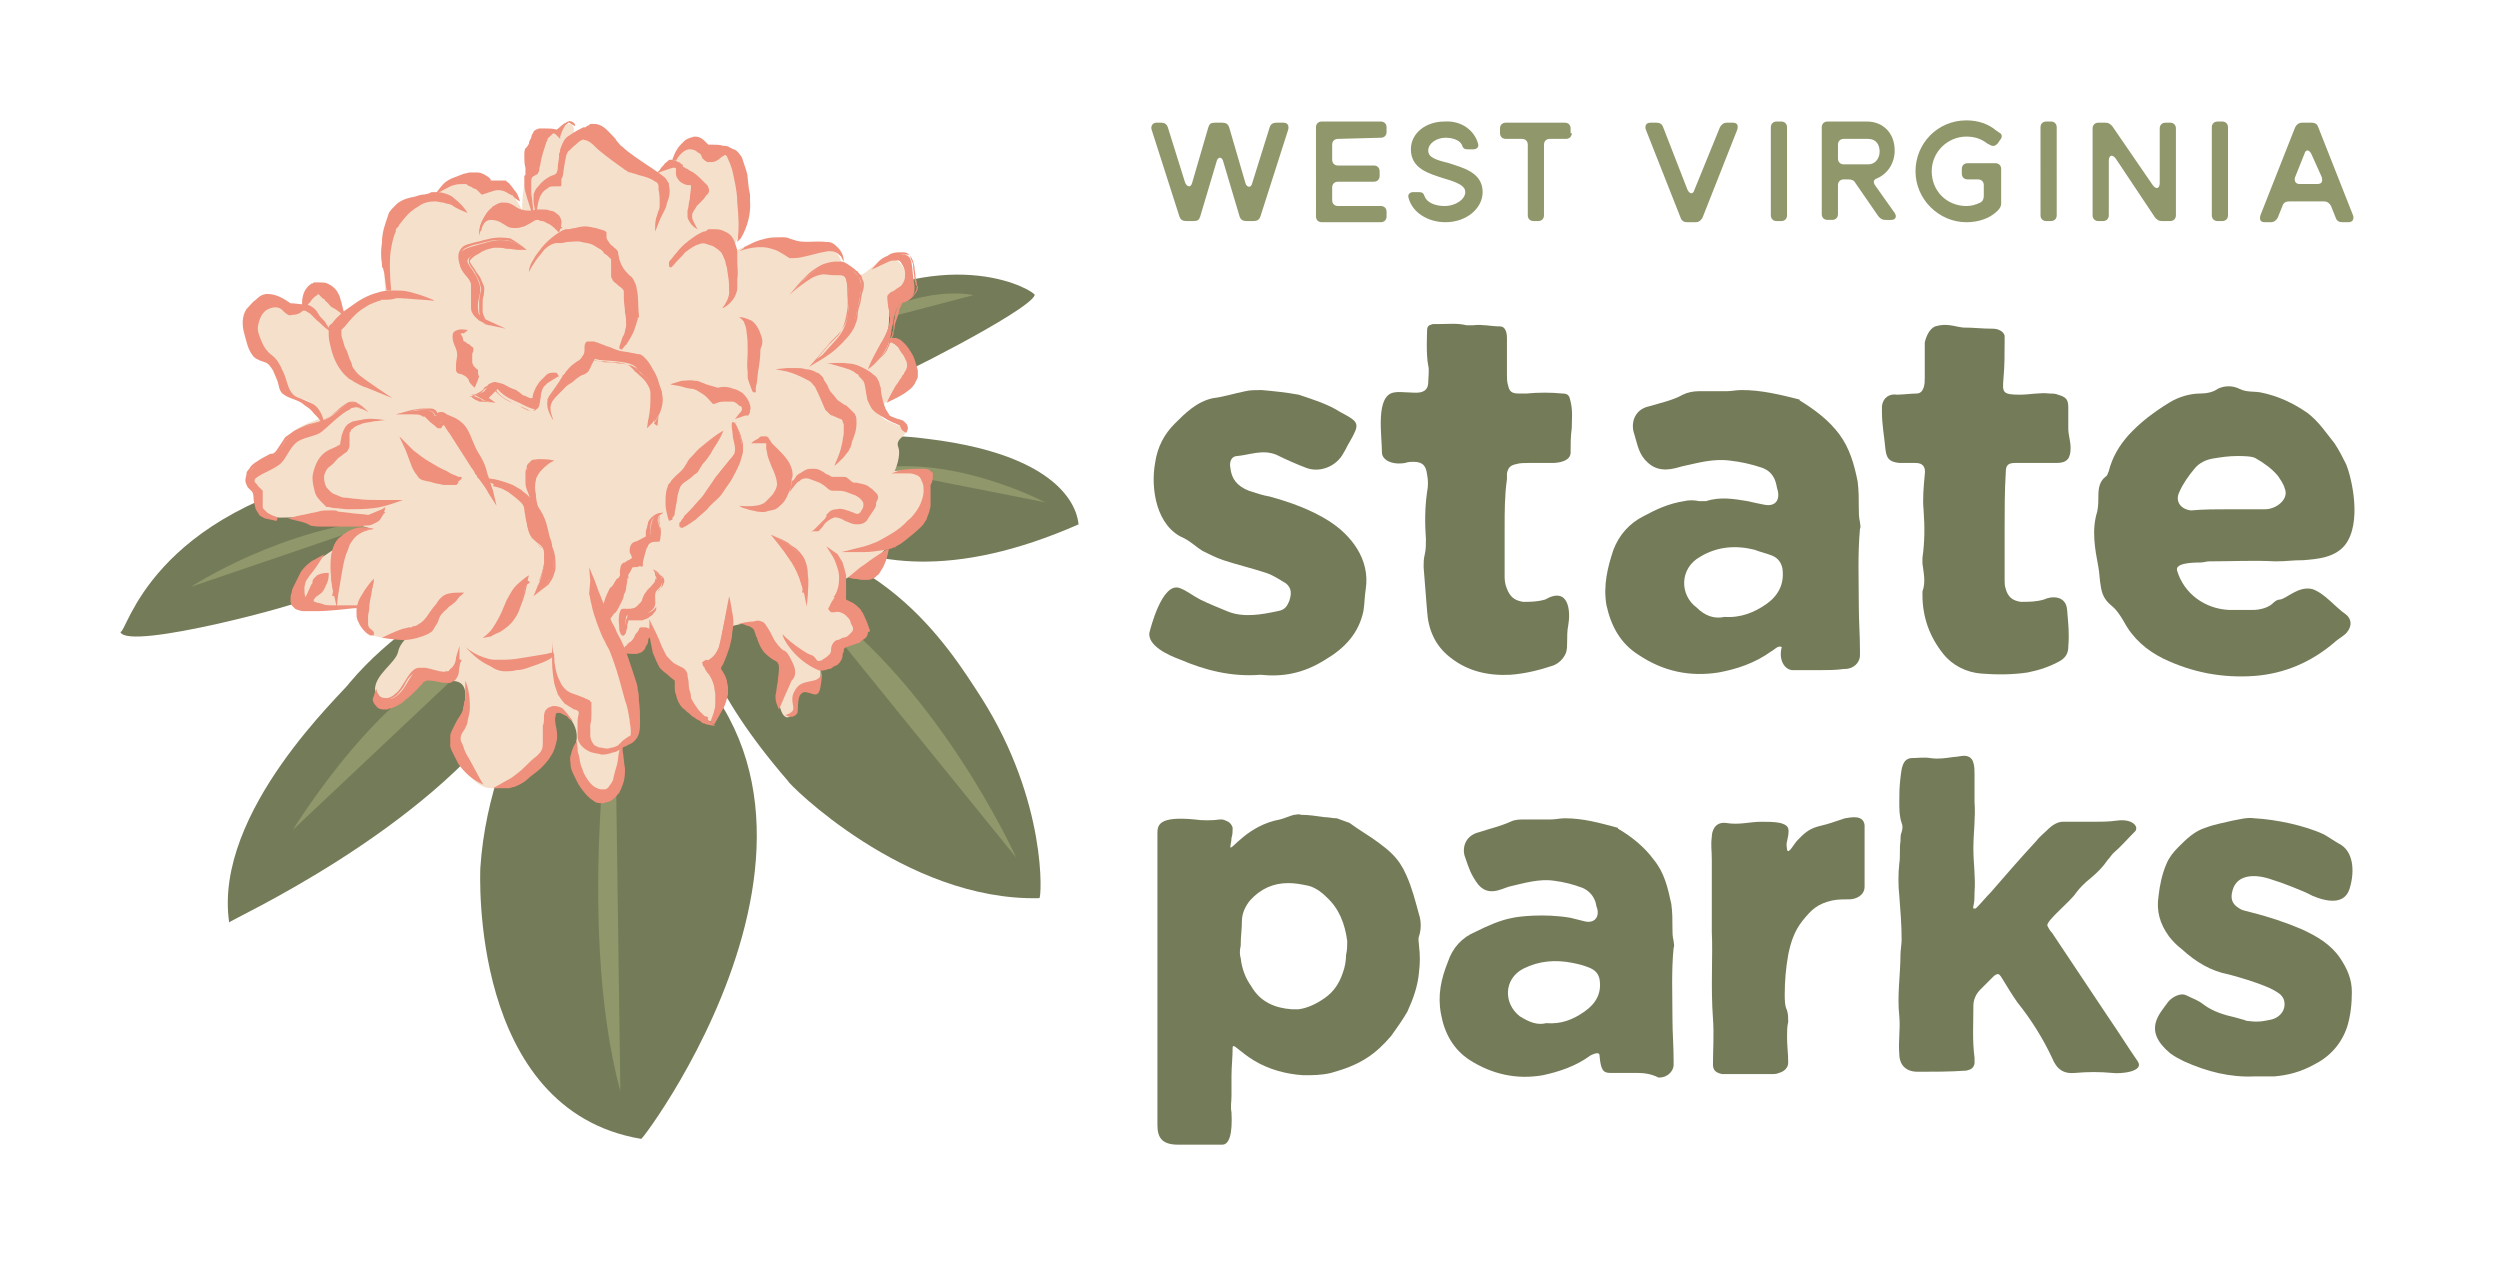 <?xml version="1.0" encoding="utf-8"?>
<!-- Generator: Adobe Illustrator 23.0.2, SVG Export Plug-In . SVG Version: 6.00 Build 0)  -->
<svg version="1.1" id="Layer_1" xmlns="http://www.w3.org/2000/svg" xmlns:xlink="http://www.w3.org/1999/xlink" x="0px" y="0px"
	 viewBox="0 0 216 110.8" enable-background="new 0 0 216 110.8" xml:space="preserve">
<path fill="#90976B" d="M110.9,10.6c0.3,0,0.5,0.2,0.4,0.6l-2.4,7.5c-0.1,0.3-0.3,0.4-0.6,0.4h-0.6c-0.3,0-0.5-0.1-0.6-0.4l-1.4-4.7
	c-0.1-0.5-0.5-0.5-0.6,0l-1.4,4.7c-0.1,0.3-0.2,0.4-0.6,0.4h-0.6c-0.3,0-0.5-0.1-0.6-0.4l-2.4-7.5c-0.1-0.3,0.1-0.6,0.4-0.6h0.4
	c0.3,0,0.5,0.1,0.6,0.4l1.5,4.8c0.2,0.4,0.5,0.4,0.6,0l1.4-4.8c0.1-0.3,0.2-0.4,0.6-0.4h0.6c0.3,0,0.5,0.1,0.6,0.4l1.4,4.8
	c0.1,0.4,0.5,0.5,0.6,0l1.5-4.8c0.1-0.3,0.3-0.4,0.6-0.4C110.5,10.6,110.9,10.6,110.9,10.6z"/>
<path fill="#90976B" d="M115.6,12c-0.3,0-0.5,0.2-0.5,0.5v1.3c0,0.3,0.2,0.5,0.5,0.5h3.1c0.3,0,0.5,0.2,0.5,0.5v0.4
	c0,0.3-0.2,0.5-0.5,0.5h-3.1c-0.3,0-0.5,0.2-0.5,0.5v1.1c0,0.3,0.2,0.5,0.5,0.5h3.7c0.3,0,0.5,0.2,0.5,0.5v0.4
	c0,0.3-0.2,0.5-0.5,0.5h-5.1c-0.3,0-0.5-0.2-0.5-0.5V11c0-0.3,0.2-0.5,0.5-0.5h5.1c0.3,0,0.5,0.2,0.5,0.5v0.4c0,0.3-0.2,0.5-0.5,0.5
	L115.6,12L115.6,12z"/>
<path fill="#90976B" d="M127.7,12.4c0.1,0.3-0.1,0.5-0.4,0.5h-0.5c-0.3,0-0.4-0.1-0.5-0.4c-0.2-0.4-0.8-0.6-1.4-0.6
	c-0.8,0-1.5,0.5-1.5,1.1c0,0.6,0.6,0.8,1.8,1.1c1.2,0.4,2.9,0.8,2.9,2.5c0,1.4-1.4,2.6-3.2,2.6c-1.6,0-2.9-0.9-3.2-2.1
	c-0.1-0.3,0.1-0.5,0.4-0.5h0.5c0.3,0,0.4,0.1,0.5,0.4c0.2,0.5,0.9,0.8,1.7,0.8c1,0,1.8-0.6,1.8-1.2c0-0.5-0.5-0.8-1.9-1.2
	c-1.2-0.4-2.8-0.8-2.8-2.5c0-1.4,1.3-2.4,2.9-2.4C126.3,10.4,127.4,11.3,127.7,12.4"/>
<path fill="#90976B" d="M135.8,11.5c0,0.3-0.2,0.5-0.5,0.5h-1.4c-0.3,0-0.5,0.2-0.5,0.5v6.1c0,0.3-0.2,0.5-0.5,0.5h-0.4
	c-0.3,0-0.5-0.2-0.5-0.5v-6.1c0-0.3-0.2-0.5-0.5-0.5h-1.4c-0.3,0-0.5-0.2-0.5-0.5v-0.4c0-0.3,0.2-0.5,0.5-0.5h5.1
	c0.3,0,0.5,0.2,0.5,0.5V11.5z"/>
<path fill="#90976B" d="M145.8,16.4c0.2,0.4,0.5,0.4,0.6,0l2.2-5.4c0.1-0.2,0.3-0.4,0.6-0.4h0.5c0.4,0,0.5,0.2,0.4,0.6l-3,7.6
	c-0.1,0.2-0.3,0.4-0.6,0.4h-0.7c-0.3,0-0.5-0.1-0.6-0.4l-3-7.6c-0.1-0.3,0-0.6,0.4-0.6h0.5c0.3,0,0.5,0.1,0.6,0.4L145.8,16.4z"/>
<path fill="#90976B" d="M154.4,18.6c0,0.3-0.2,0.5-0.5,0.5h-0.4c-0.3,0-0.5-0.2-0.5-0.5V11c0-0.3,0.2-0.5,0.5-0.5h0.4
	c0.3,0,0.5,0.2,0.5,0.5V18.6z"/>
<path fill="#90976B" d="M162.9,19c-0.3,0-0.4-0.1-0.6-0.3l-2-2.9c-0.1-0.2-0.3-0.3-0.6-0.3h-0.4c-0.3,0-0.5,0.2-0.5,0.5v2.5
	c0,0.3-0.2,0.5-0.5,0.5h-0.4c-0.3,0-0.5-0.2-0.5-0.5V11c0-0.3,0.2-0.5,0.5-0.5h3.4c1.4,0,2.4,1,2.4,2.5c0,1.1-0.6,2-1.5,2.4
	c-0.3,0.1-0.4,0.3-0.2,0.6l1.7,2.4c0.2,0.3,0.1,0.6-0.3,0.6L162.9,19L162.9,19z M158.8,13.7c0,0.3,0.2,0.5,0.5,0.5h2.1
	c0.7,0,1-0.6,1-1.1c0-0.6-0.3-1.1-1-1.1h-2.1c-0.3,0-0.5,0.2-0.5,0.5V13.7z"/>
<path fill="#90976B" d="M169.9,19.2c-2.4,0-4.4-2-4.4-4.4s1.9-4.4,4.4-4.4c1,0,1.9,0.3,2.6,0.9l0.3,0.2c0.2,0.1,0.2,0.4,0,0.6
	l-0.2,0.3c-0.2,0.2-0.4,0.3-0.7,0.1l-0.2-0.1c-0.5-0.4-1.1-0.6-1.8-0.6c-1.6,0-3,1.3-3,3s1.3,3,3,3c0.4,0,0.8-0.1,1.2-0.3
	c0.2-0.1,0.3-0.3,0.3-0.6v-0.9c0-0.3-0.2-0.5-0.5-0.5h-0.9c-0.3,0-0.5-0.2-0.5-0.5v-0.4c0-0.3,0.2-0.5,0.5-0.5h2.4
	c0.3,0,0.5,0.2,0.5,0.5v3c0,0.2-0.1,0.4-0.3,0.6C171.9,18.9,170.9,19.2,169.9,19.2"/>
<path fill="#90976B" d="M177.7,18.6c0,0.3-0.2,0.5-0.5,0.5h-0.4c-0.3,0-0.5-0.2-0.5-0.5V11c0-0.3,0.2-0.5,0.5-0.5h0.4
	c0.3,0,0.5,0.2,0.5,0.5V18.6z"/>
<path fill="#90976B" d="M186.8,19.1c-0.3,0-0.4-0.1-0.6-0.3l-3.4-5.1c-0.3-0.4-0.6-0.3-0.6,0.2v4.7c0,0.3-0.2,0.5-0.5,0.5h-0.4
	c-0.3,0-0.5-0.2-0.5-0.5v-7.5c0-0.3,0.2-0.5,0.5-0.5h0.6c0.3,0,0.4,0.1,0.6,0.3L186,16c0.3,0.4,0.6,0.3,0.6-0.2v-4.7
	c0-0.3,0.2-0.5,0.5-0.5h0.4c0.3,0,0.5,0.2,0.5,0.5v7.5c0,0.3-0.2,0.5-0.5,0.5H186.8z"/>
<path fill="#90976B" d="M192.5,18.6c0,0.3-0.2,0.5-0.5,0.5h-0.4c-0.3,0-0.5-0.2-0.5-0.5V11c0-0.3,0.2-0.5,0.5-0.5h0.4
	c0.3,0,0.5,0.2,0.5,0.5V18.6z"/>
<path fill="#90976B" d="M199.7,10.6c0.3,0,0.5,0.1,0.6,0.4l3,7.6c0.1,0.3,0,0.6-0.4,0.6h-0.5c-0.3,0-0.5-0.1-0.6-0.4l-0.4-1
	c-0.1-0.2-0.3-0.4-0.6-0.4h-3c-0.3,0-0.5,0.1-0.6,0.4l-0.4,1c-0.1,0.2-0.3,0.4-0.6,0.4h-0.5c-0.4,0-0.5-0.2-0.4-0.6l3-7.6
	c0.1-0.2,0.3-0.4,0.6-0.4C199,10.6,199.7,10.6,199.7,10.6z M199.7,13.3c-0.2-0.4-0.5-0.4-0.6,0l-0.8,2c-0.1,0.3,0,0.6,0.4,0.6h1.5
	c0.4,0,0.5-0.2,0.4-0.6L199.7,13.3z"/>
<path fill="#747B58" d="M50.7,52.6c0,0-8.4,10-9.2,22.4c0,0.3-1,20.9,13.9,23.4c0.1,0.2,24-31.6-2.5-46l-0.4,0.2
	C52.2,52.8,50.7,52.6,50.7,52.6"/>
<path fill="#747B58" d="M84.8,60.3c-2.9-4.5-9-14.4-23-14.2c0,0-7.2,5.8,6.3,21.4C68,67.6,78.2,77.9,89.8,77.6
	C90,77.6,90.5,69.3,84.8,60.3"/>
<path fill="#747B58" d="M80,37.9c-1.6-0.2-6.6-0.9-15.6,2.1c0,0,7,14.9,28.8,5.3C93.1,45.5,93.6,39.5,80,37.9"/>
<path fill="#747B58" d="M71.3,27.1c0.3,0.3-8.1,2.6-12.7,9.2c0-0.2,0.9,1.2,0.9,1.2s5.7-0.2,17.2-4.7c-0.2,0.3,12.2-5.9,12.7-7.3
	C89.5,25.2,82.4,20.8,71.3,27.1"/>
<path fill="#747B58" d="M49.1,47.1c0,0-12.1,3.8-18.9,11.9c-0.4,0.7-11.8,11.1-10.4,20.7c0-0.2,17-7.8,24.7-19
	c0-0.5,10-10.6,10.3-14.2C55,47,49.1,47.1,49.1,47.1"/>
<path fill="#90976B" d="M87.8,74.1c0,0-7.1-15.8-18.8-23.2"/>
<path fill="#90976B" d="M90.3,43.4c0,0-7.8-4.1-14.7-2.9"/>
<path fill="#90976B" d="M84.1,25.5c0,0-4.4-1.1-10.3,2.7"/>
<path fill="#747B58" d="M43.3,45.2c0,0-10.7,6.3-17,6.6c0.4,0.2-15.3,4.5-15.9,2.8c0.6,0.1,2.5-10.4,20.6-14
	c-0.1-0.2,11.4-3.2,15.5-1c-0.2-0.3,2.3,2.5,2.3,2.5L43.3,45.2"/>
<path fill="#90976B" d="M53.1,58c0,0-3.5,21.4,0.5,36.3"/>
<path fill="#90976B" d="M25.3,71.7c0,0,8.3-13.5,15.6-14.7"/>
<path fill="#90976B" d="M16.5,50.7c0,0,7.9-5.2,17.3-5.9"/>
<path fill="#F5E0CC" d="M29.8,27.5c0,0-0.8-2.3-1.7-2.3s-1.8,1.3-1.8,1.3l-1.9,0.1c0,0-1.5-1-2.3,0.1s-0.5,3.3,0.3,3.8
	c0.8,0.5,0.8,1.1,1.5,2s1,1.7,2.3,2c1.3,0.3,1.4,1.7,1.4,1.7s-2.4,0.7-2.7,1.7c-0.3,1-0.5,1-1.4,1.7c-0.9,0.8-2.4,0.8-1.9,1.7
	c0.5,0.8,0.2,0.9,0.6,2c0.4,1.1,0.8,1.3,1.6,1.4c0.8,0.1,3.7-0.2,5.1,0.1c1.4,0.3,2.9,0.8,2.9,0.8s-1.9,0.3-2.4,1
	c-0.2,1.2-1.5,0.9-3,3.1c-0.7,1.4-0.4,3.1,0.8,2.9c1.3-0.2,3.9,0,3.9,0s-0.3,1.4,0.9,2.2c1.9,0.9,3.9-0.3,3.9-0.3s-1.3,0.8-1.5,1.8
	c-0.2,1-2.1,2-2,3.4c0.4,1.4,2,1,2.9,0s1.7-1.6,3.6-0.9c0.1,0.1,1.4-0.2,1.3,1.4c-0.1,1.5-0.8,2.9-0.9,4s1.5,3.9,3.1,3.9
	c1.8,0,4.9-1.7,4.9-3.2c0-1.5-0.2-3.5,0.6-3.6c0.8-0.2,2.7,1.7,1.6,3.5c0,2.5,1.7,4.9,2.7,4.1c1.1-0.8,1.6-3.1,1.4-4.2
	c-0.2-0.7,1.6-0.2,1.4-2c-0.2-1.7-0.7-2.3-0.7-3.7s-1-2.1,0.2-3c1.2-0.9,1.5-2.6,2.2-0.3c0.7,2.3,2.2,2.9,2.2,2.9s0.9,3.2,2.3,3.7
	c1.4,0.2,1-2.3,0.5-4.8c0.8-1.3,0.8-3.4,1.4-3.4c0.6,0,2.1-0.9,2.9,0.7c0.8,1.6,1.8,1.8,1.9,2.6c0.1,0.8-0.4,1.7-0.6,2.9
	c0,1.3,0.7,2.4,1.3,1.1c0.3-1.7,0.4-2.1,1.5-2.3c1.2,0,0.7-1.6,0.7-1.6s1-0.2,1.8-1.3s1.8-1,1.3-2.4c-0.4-1.4-1.3-1.9-1.3-1.9
	s-0.2-1.1,0.3-1.8c1.2-0.7,3.1-1.6,3.3-2.3c0.3-0.7,2.3-0.8,2.8-2.3s1.1-2.9,1.1-3.9c0.1-1.3-2.8-0.9-2.8-0.9s0.6-1.3,0.3-2.1
	s1.1-1,0.5-1.6c-0.7-0.5-2.4-0.6-2-1.7s3.6-1.9,2.8-3.6c-0.8-1.8-2.3-2.4-2.3-2.4s0.3-1,0.2-2.9c0.5-0.4,1.7-1.6,1.5-2.6
	c-0.2-1-1.1-2-2.3-1.2s-1.2,1.2-2.3,1.3s-1-0.6-1-0.6s0.2-1.2-0.8-1.7c-1-0.5-4.5-0.6-6-0.6c-1.5,0-3.1,1.1-3.1,1.1s1.5-1.3,1.3-4.7
	c-0.3-3.4-1.1-4.7-2.5-4.4c-1.5,0.2-0.9,0-1.8-0.4c-1.3-0.4-1.7,1.5-2.3,1.8c-0.5,0.2-0.9,1-1.9,0.4c-1-0.6-3-3.1-3.8-3.1
	c-1.3,0-3,0.7-3.2,1.7c-0.2,0.9,1.9-2.7,0.5-2.7c-0.9,0.2,0.7,0.2-2.4,1.2c-0.9,1.2-0.8,2.3-1.2,3.3c-0.4,1-0.4,3-0.4,3
	s-0.5-1.5-1.9-2c-1.4-0.5-1.6-0.4-4-0.4c-2,0.5-0.9,0.9-2.6,1.4c-1.7,0.5-2.5,1.2-3.2,2.5c-0.4,2.3-0.1,5.7-0.1,5.7
	S30.5,26.3,29.8,27.5"/>
<path fill="#EE907B" d="M29.8,27.4l0.1,0c-0.2-0.4-0.3-0.8-0.4-1.3c-0.1-0.2-0.1-0.4-0.2-0.6c-0.1-0.2-0.2-0.4-0.4-0.6
	c-0.2-0.2-0.4-0.3-0.6-0.4c-0.2-0.1-0.5-0.1-0.7-0.1c-0.1,0-0.1,0-0.2,0l-0.1,0l-0.1,0c-0.1,0-0.1,0-0.2,0.1l-0.1,0l-0.1,0.1
	c-0.2,0.1-0.4,0.4-0.5,0.6c-0.1,0.2-0.2,0.6-0.2,0.9c0,0.1,0,0.1,0,0.2l0,0v0c0,0,0,0,0,0c0,0,0,0.1,0.1,0.1c0,0,0,0,0.1,0
	c0,0,0,0,0,0c0,0,0,0,0.1,0c0,0,0,0,0.1,0c0,0,0.1,0,0.1-0.1c0.1-0.1,0.2-0.2,0.2-0.2c0.1-0.2,0.4-0.5,0.6-0.6c0,0,0.1-0.1,0.1-0.1
	s0,0,0,0c0,0,0.1,0.1,0.2,0.2c0,0,0.1,0.1,0.1,0.1s0.1,0.1,0.1,0.1c0.1,0,0.2,0.1,0.2,0.2c0.2,0.1,0.3,0.3,0.5,0.5
	C29.2,26.8,29.5,27.1,29.8,27.4"/>
<path fill="#EE907B" d="M37.6,26L37.6,26c0,0-0.1,0-0.2-0.1c-0.7-0.3-1.3-0.5-2.1-0.7c-0.4-0.1-0.8-0.1-1.2-0.1
	c-0.4,0-0.8,0-1.2,0.1c-0.8,0.2-1.5,0.5-2.2,1c-0.3,0.2-0.7,0.5-1,0.7c-0.3,0.3-0.6,0.5-0.9,0.9c-0.1,0.1-0.1,0.2-0.2,0.2
	c0,0-0.1,0.1-0.1,0.1l-0.1,0.1c0,0,0,0.1,0,0.2c0,0.1,0,0.1,0,0.2c0,0.1,0,0.2,0,0.3c0,0.4,0.1,0.8,0.2,1.2c0.2,0.8,0.5,1.5,1.1,2.2
	l0.2,0.2c0.1,0.1,0.2,0.1,0.2,0.2c0.2,0.1,0.4,0.2,0.5,0.3c0.4,0.2,0.7,0.4,1.1,0.5c0.7,0.3,1.5,0.6,2.2,0.9c0,0-2.4-1.6-2.6-1.8
	c-0.3-0.2-0.5-0.4-0.7-0.7c-0.1-0.1-0.2-0.3-0.2-0.4s-0.1-0.3-0.2-0.5c-0.1-0.3-0.2-0.7-0.4-1c-0.1-0.3-0.2-0.7-0.3-1
	c0-0.2,0-0.3,0-0.4c0,0,0,0,0-0.1l0.1-0.1l0.2-0.2c0.4-0.5,0.9-1.1,1.5-1.5c0.3-0.2,0.6-0.4,0.9-0.5c0.2-0.1,0.3-0.1,0.5-0.2
	c0.1,0,0.2,0,0.2-0.1c0.1,0,0.2,0,0.2,0c0.3,0,0.7,0,1-0.1s0.7,0,1.1,0C36.2,25.9,36.9,25.9,37.6,26"/>
<path fill="#EE907B" d="M31.8,35.6c0,0-0.9-1.1-1.6-0.8c-0.7,0.3-1.4,1.3-2.5,1.6c-1.1,0.4-2.3,0.7-2.9,1.5
	c-0.6,0.8-0.9,1.4-1.2,1.5c-0.4,0.1-1.5,0.7-1.9,1.2c-0.4,0.5-0.5,1.2-0.1,1.5c0.4,0.3,0.4,0.2,0.5,1c0.1,0.8,0.2,1.3,0.9,1.6l1,0.2
	c0,0-1.3-0.3-1.4-1.2s0.1-1.2-0.1-1.3c-0.2-0.2-0.9-0.7-0.4-1.1s1.7-0.8,2.2-1.3s0.8-1.5,1.5-1.9c0.7-0.4,1.5-0.4,2-0.8
	c0.5-0.4,1.8-1.7,2.4-1.9C30.5,35,31.4,35.2,31.8,35.6"/>
<path fill="#EE907B" d="M31.8,35.6c-0.2-0.3-0.5-0.5-0.8-0.7c-0.1-0.1-0.3-0.2-0.5-0.2s-0.3,0-0.5,0.1c-0.3,0.2-0.6,0.4-0.9,0.7
	c-0.3,0.2-0.6,0.5-0.9,0.7c-0.3,0.2-0.7,0.3-1,0.4s-0.7,0.2-1,0.4s-0.6,0.3-0.9,0.5c-0.1,0.1-0.3,0.2-0.4,0.3
	c-0.1,0.1-0.2,0.3-0.3,0.4c-0.2,0.3-0.4,0.6-0.6,0.9c-0.1,0.1-0.1,0.2-0.2,0.2c0,0-0.1,0.1-0.1,0.1c0,0-0.1,0-0.1,0.1
	c-0.1,0-0.3,0.1-0.5,0.2c-0.3,0.2-0.6,0.3-0.9,0.5c-0.1,0.1-0.3,0.2-0.4,0.3s-0.2,0.3-0.2,0.4c-0.1,0.3-0.2,0.7,0,0.9
	c0,0,0,0,0.1,0.1l0.1,0.1c0.1,0,0.1,0.1,0.2,0.2c0.1,0.1,0.1,0.2,0.1,0.3c0,0.1,0,0.2,0.1,0.3c0.1,0.4,0.1,0.7,0.2,1
	c0.1,0.3,0.3,0.5,0.6,0.7l0,0l1,0.2L23.8,45c-0.4-0.1-0.7-0.2-1-0.5c-0.1-0.1-0.3-0.3-0.4-0.4c-0.1-0.1-0.1-0.2-0.1-0.3l0-0.2
	c0,0,0-0.1,0-0.1c0-0.2,0-0.4,0-0.5c0-0.2,0-0.4,0-0.5c0,0,0,0,0-0.1c0,0,0,0,0,0s0,0,0,0L22,42.1c-0.1-0.1-0.3-0.3-0.4-0.5
	c0-0.1-0.1-0.2,0-0.4c0-0.1,0.1-0.1,0.1-0.2c0,0,0.1-0.1,0.1-0.1c0.1-0.1,0.3-0.2,0.5-0.3c0.3-0.2,0.6-0.3,0.9-0.5
	c0.3-0.2,0.6-0.3,0.8-0.5c0.2-0.2,0.4-0.5,0.6-0.8c0.2-0.3,0.4-0.6,0.7-0.8c0.1-0.1,0.2-0.1,0.2-0.2c0.1,0,0.2-0.1,0.2-0.1
	c0.2-0.1,0.3-0.1,0.5-0.2c0.3-0.1,0.7-0.2,1-0.3c0.1,0,0.1-0.1,0.2-0.1l0.2-0.2l0.4-0.3c0.3-0.2,0.5-0.5,0.8-0.7
	c0.3-0.2,0.5-0.4,0.9-0.6c0.3-0.2,0.7-0.2,1-0.1C31.2,35.2,31.5,35.3,31.8,35.6c-0.3-0.2-0.6-0.3-1-0.4c-0.3,0-0.7,0-1,0.2
	c-0.3,0.2-0.6,0.4-0.8,0.6c-0.3,0.2-0.5,0.5-0.8,0.7L27.8,37l-0.2,0.2c-0.1,0.1-0.1,0.1-0.2,0.2c-0.3,0.2-0.7,0.3-1,0.4
	c-0.2,0.1-0.3,0.1-0.5,0.2c-0.1,0-0.1,0.1-0.2,0.1c-0.1,0-0.1,0.1-0.2,0.1c-0.2,0.2-0.4,0.5-0.6,0.8s-0.3,0.6-0.6,0.9
	c-0.3,0.3-0.6,0.4-0.9,0.6c-0.3,0.2-0.6,0.3-0.9,0.5c-0.1,0.1-0.3,0.2-0.4,0.3c0,0,0,0-0.1,0.1c0,0,0,0,0,0.1c0,0,0,0.1,0,0.1
	c0,0.1,0.2,0.2,0.3,0.4l0.2,0.2c0,0,0,0,0.1,0.1c0,0,0,0,0.1,0.1c0,0.1,0,0.1,0,0.2c0,0.2,0,0.4,0,0.5c0,0.2,0,0.3,0,0.5
	c0,0,0,0.1,0,0.1l0,0.1c0,0.1,0,0.1,0.1,0.2c0.1,0.1,0.2,0.2,0.3,0.3c0.3,0.2,0.6,0.3,0.9,0.4l-0.1,0.3l-1-0.2h0l0,0
	c-0.2-0.1-0.4-0.2-0.5-0.3c-0.1-0.2-0.2-0.3-0.3-0.5c-0.1-0.4-0.2-0.7-0.2-1.1c0-0.2-0.1-0.4-0.1-0.4c0,0-0.1-0.1-0.2-0.2l-0.1-0.1
	c0,0-0.1-0.1-0.1-0.1c-0.1-0.2-0.2-0.4-0.2-0.6s0.1-0.4,0.1-0.6s0.2-0.3,0.3-0.5c0.1-0.2,0.3-0.3,0.4-0.4c0.3-0.2,0.6-0.4,1-0.6
	c0.2-0.1,0.3-0.2,0.5-0.2c0.1,0,0.1,0,0.1,0c0,0,0,0,0.1-0.1c0.1,0,0.1-0.1,0.2-0.2c0.2-0.3,0.4-0.6,0.6-0.9
	c0.1-0.2,0.2-0.3,0.4-0.4c0.1-0.1,0.3-0.2,0.4-0.3c0.3-0.2,0.6-0.3,1-0.5s0.7-0.2,1-0.3c0.4-0.1,0.7-0.2,1-0.4
	c0.3-0.2,0.6-0.4,0.9-0.6c0.3-0.2,0.6-0.5,0.9-0.6c0.2-0.1,0.4-0.2,0.5-0.1c0.2,0,0.4,0.1,0.5,0.2C31.3,35,31.5,35.3,31.8,35.6"/>
<path fill="#EE907B" d="M34.8,43.2l-2,0c-0.7,0-1.3,0-2-0.1c-0.3,0-0.7-0.1-1-0.1s-0.6-0.2-0.9-0.3s-0.5-0.4-0.7-0.6
	C28,41.7,28,41.4,28,41.1c0.1-0.3,0.2-0.6,0.5-0.8s0.5-0.5,0.7-0.7c0.1-0.1,0.3-0.2,0.4-0.3s0.3-0.2,0.4-0.3
	c0.1-0.2,0.2-0.3,0.2-0.5c0-0.2,0-0.3,0-0.5c0-0.2,0-0.3,0-0.5c0-0.1,0-0.2,0.1-0.2c0-0.1,0-0.2,0.1-0.2c0.1-0.1,0.2-0.2,0.4-0.3
	s0.3-0.1,0.5-0.2c0.3-0.1,0.6-0.1,1-0.2c0.3,0,0.7-0.1,1-0.1l0,0l0,0l0,0c0,0,0,0,0,0c-0.7-0.1-1.5-0.2-2.2,0
	c-0.2,0-0.4,0.1-0.6,0.1c-0.2,0.1-0.4,0.2-0.5,0.3c-0.3,0.3-0.4,0.7-0.5,1c0,0.2-0.1,0.4-0.1,0.6c0,0,0,0.1,0,0.1c0,0,0,0,0,0
	c0,0,0,0,0,0c-0.1,0-0.1,0.1-0.2,0.1c-0.3,0.2-0.7,0.3-1,0.5c-0.3,0.2-0.6,0.5-0.8,0.9S27,40.9,27,41.3c0,0.4,0.1,0.8,0.2,1.2
	c0.1,0.4,0.4,0.7,0.7,1l0.1,0.1c0,0,0.1,0.1,0.1,0.1l0.1,0.1l0.1,0c0.2,0,0.4,0.1,0.6,0.1c0.4,0,0.8,0.1,1.1,0.1
	c0.8,0,1.5,0,2.3-0.1C33.3,43.8,34.8,43.2,34.8,43.2"/>
<path fill="#EE907B" d="M24.9,44.8c0,0,2.9-0.7,3.8-0.5s3.4,0.4,3.4,0.4l1.1-0.6c0,0-0.2,0.8-1.1,1c-0.9,0.2-3,0-3.9,0
	C27.2,45.2,24.9,44.8,24.9,44.8"/>
<path fill="#EE907B" d="M24.9,44.8c0.6-0.2,1.2-0.3,1.7-0.4c0.3-0.1,0.6-0.1,0.9-0.2s0.6-0.1,0.9-0.1c0.1,0,0.2,0,0.2,0
	c0.1,0,0.1,0,0.2,0c0.1,0,0.3,0,0.4,0.1l0.9,0.1c0.6,0.1,1.2,0.1,1.8,0.2l-0.1,0L33,44l0.3-0.2l-0.1,0.4c0,0.2-0.2,0.4-0.3,0.6
	c-0.1,0.2-0.3,0.3-0.5,0.4s-0.4,0.2-0.6,0.2c-0.2,0-0.4,0-0.6,0.1c-0.7,0-1.5,0-2.2,0c-0.4,0-0.7,0-1.1,0c-0.4,0-0.7,0-1.1-0.1
	C26.4,45.1,25.6,45,24.9,44.8c0.7,0.1,1.4,0.1,2.2,0.2c0.4,0,0.7,0,1.1,0c0.4,0,0.7,0,1.1,0c0.7,0,1.4,0,2.1,0c0.4,0,0.7,0,1-0.2
	c0.1-0.1,0.3-0.2,0.4-0.3c0.1-0.1,0.2-0.3,0.2-0.4l0.3,0.2l-1.1,0.6l0,0h0c-0.6,0-1.2-0.1-1.8-0.2c-0.3,0-0.6-0.1-0.9-0.1
	c-0.1,0-0.3,0-0.5-0.1c-0.1,0-0.1,0-0.2,0c-0.1,0-0.1,0-0.2,0c-0.3,0-0.6,0-0.9,0c-0.3,0-0.6,0.1-0.9,0.1
	C26.1,44.6,25.5,44.7,24.9,44.8"/>
<path fill="#EE907B" d="M32.3,45.7c0,0-1.5,0-2.3,1.3c-0.7,1.3-1.1,4.5-1.1,4.5s-1-3.7,0.4-5C30.7,45.2,32.3,45.7,32.3,45.7"/>
<path fill="#EE907B" d="M32.3,45.7c-0.6,0.1-1.2,0.3-1.6,0.7c-0.2,0.2-0.4,0.5-0.5,0.7c-0.1,0.3-0.2,0.6-0.3,0.8
	c-0.2,0.6-0.3,1.2-0.4,1.8c-0.1,0.6-0.2,1.2-0.3,1.8l-0.1,1l-0.2-0.9c-0.2-0.7-0.3-1.4-0.3-2.1c0-0.4,0-0.7,0-1.1
	c0-0.4,0.1-0.7,0.2-1.1c0.1-0.3,0.3-0.7,0.6-0.9c0.3-0.2,0.6-0.5,0.9-0.6C30.9,45.5,31.7,45.5,32.3,45.7c-0.7-0.1-1.4,0-2,0.3
	c-0.3,0.2-0.6,0.3-0.8,0.6c-0.2,0.2-0.4,0.5-0.5,0.8c-0.2,0.7-0.2,1.4-0.2,2c0,0.7,0.1,1.4,0.3,2.1l-0.4,0c0.1-0.6,0.2-1.2,0.3-1.8
	c0.1-0.6,0.3-1.2,0.5-1.8c0.1-0.3,0.2-0.6,0.4-0.9c0.2-0.3,0.4-0.5,0.6-0.7C31.1,45.9,31.7,45.7,32.3,45.7"/>
<path fill="#EE907B" d="M31,52.3c-1,0-1.9,0-2.4,0c-0.2,0-0.5,0-0.7-0.1s-0.5-0.1-0.7-0.2c0,0-0.1,0-0.1-0.1c0,0,0,0,0,0
	c0-0.1,0-0.1,0.1-0.2c0.1-0.2,0.4-0.3,0.6-0.5c0.2-0.2,0.3-0.5,0.4-0.7c0.1-0.2,0.2-0.5,0.2-0.8l0-0.2l-0.2,0
	c-0.3,0-0.6,0.1-0.8,0.2c-0.1,0.1-0.2,0.2-0.3,0.3L27,50.2l0,0.1c0,0.1,0,0.1-0.1,0.2l-0.5,1.1c-0.1-0.2-0.1-0.5-0.1-0.8
	c0-0.2,0.1-0.4,0.1-0.5s0.2-0.3,0.3-0.5c0.5-0.6,0.9-1.2,1.3-1.9l0,0l0,0c0,0,0,0,0,0c-0.4,0.2-0.7,0.4-1.1,0.6
	c-0.4,0.3-0.7,0.6-0.9,0.9c-0.1,0.2-0.2,0.4-0.3,0.6s-0.2,0.4-0.3,0.6s-0.2,0.4-0.2,0.6c-0.1,0.2-0.1,0.4-0.1,0.7
	c0,0.1,0,0.2,0.1,0.4c0.1,0.1,0.2,0.2,0.3,0.3c0.2,0.1,0.5,0.2,0.7,0.2s0.5,0,0.7,0c0.2,0,0.4,0,0.6,0c0.9,0,2.6-0.2,3.5-0.3
	L31,52.3z M27.1,52C27.1,52,27.1,52,27.1,52C27.1,52,27.1,52,27.1,52"/>
<path fill="#EE907B" d="M32.3,50c0,0-1.5,1.8-1.4,3s1,1.8,1.2,1.8c0.2,0-0.6-0.3-0.5-1.4C31.7,52.3,32.3,50.5,32.3,50"/>
<path fill="#EE907B" d="M32.3,50c-0.2,0.4-0.5,0.8-0.7,1.1c-0.2,0.4-0.4,0.8-0.5,1.2c0,0.1,0,0.2,0,0.3c0,0,0,0.1,0,0.2l0,0.2
	c0,0.2,0.1,0.4,0.1,0.6c0.1,0.4,0.4,0.7,0.7,1c0,0,0.1,0,0.1,0.1c0,0,0,0,0,0c0,0,0,0,0,0l0,0c0,0,0,0,0,0c0,0,0,0,0,0s0,0,0,0
	c0,0,0,0.1,0,0.1c0,0,0,0,0,0.1c0,0,0,0,0,0c0,0,0,0,0,0s0,0,0,0l0,0l-0.1-0.1c0,0-0.1-0.1-0.1-0.1c-0.2-0.2-0.3-0.4-0.3-0.7
	c0-0.2,0-0.5,0-0.7s0.1-0.5,0.1-0.7c0.1-0.4,0.2-0.9,0.4-1.3C32,50.9,32.2,50.5,32.3,50c0,0.5-0.2,0.9-0.2,1.3
	c-0.1,0.4-0.2,0.9-0.2,1.3c0,0.2-0.1,0.4-0.1,0.7c0,0.2,0,0.4,0,0.6c0,0.2,0.1,0.4,0.3,0.5c0,0,0.1,0.1,0.1,0.1l0.1,0.1l0,0
	c0,0,0,0,0,0c0,0,0,0,0,0c0,0,0,0,0,0.1c0,0,0,0,0,0.1s0,0.1,0,0.1c0,0,0,0,0,0c0,0-0.1,0-0.1,0c0,0,0,0,0,0h0c0,0-0.1,0-0.1,0
	c0,0-0.1,0-0.1,0c-0.1,0-0.1-0.1-0.2-0.1c-0.4-0.3-0.7-0.7-0.9-1.2c-0.1-0.2-0.1-0.5-0.1-0.7c0-0.2,0-0.5,0.1-0.7
	c0.1-0.5,0.4-0.8,0.6-1.2C31.7,50.7,32,50.3,32.3,50"/>
<path fill="#EE907B" d="M39.8,51.2c-0.4,0-0.7,0-1.1,0.1S38,51.7,37.8,52c-0.1,0.2-0.2,0.3-0.3,0.4l-0.3,0.4
	c-0.2,0.3-0.4,0.6-0.6,0.8c-0.1,0.1-0.2,0.2-0.4,0.3c-0.1,0.1-0.3,0.2-0.4,0.2c-0.1,0-0.2,0-0.2,0.1l-0.2,0c-0.2,0-0.3,0.1-0.5,0.1
	c-0.7,0.2-1.9,0.8-1.9,0.8s1.2,0.2,1.9,0.2c0.3,0,0.9-0.1,1.2-0.2c0.3-0.1,0.7-0.2,1-0.4c0.2-0.1,0.3-0.2,0.4-0.4
	c0.1-0.2,0.2-0.3,0.3-0.5c0.1-0.2,0.1-0.3,0.2-0.5c0.1-0.2,0.2-0.3,0.3-0.4c0.1-0.1,0.1-0.1,0.2-0.2c0.1,0,0.1-0.1,0.2-0.2
	c0.1-0.1,0.3-0.2,0.4-0.3s0.3-0.2,0.4-0.4c0.1-0.1,0.2-0.3,0.4-0.4l0.2-0.2L39.8,51.2z"/>
<path fill="#EE907B" d="M32.5,59.5c0,0,0.2,1.4,1.5,0.8c1.3-0.7,1.3-2.4,2.4-2.4c1.1,0,1.9,0.7,2.5,0.2c0.6-0.4,0.8-1.2,0.8-1.2
	s0.1,1.8-0.7,1.9c-0.8,0.2-1.7-0.5-2.3,0c-0.6,0.5-2,2.3-3.2,2.2C32.3,60.8,32.5,59.5,32.5,59.5"/>
<path fill="#EE907B" d="M32.5,59.5c0,0.2,0.1,0.4,0.2,0.5c0.1,0.2,0.3,0.3,0.5,0.3c0.4,0.1,0.8-0.2,1-0.4c0.3-0.2,0.5-0.6,0.7-0.9
	c0.2-0.3,0.4-0.7,0.7-1c0.2-0.2,0.4-0.3,0.6-0.3c0.2,0,0.4,0,0.6,0c0.4,0.1,0.8,0.2,1.2,0.3c0.2,0,0.4,0.1,0.5,0c0,0,0.1,0,0.1,0
	c0,0,0.1,0,0.1,0c0.1,0,0.1-0.1,0.2-0.2c0.3-0.2,0.5-0.6,0.5-1l0.3-1l0,1.1c0,0.5,0,0.9-0.1,1.4c-0.1,0.2-0.2,0.5-0.5,0.6
	c-0.1,0-0.1,0.1-0.2,0.1c-0.1,0-0.1,0-0.2,0c-0.1,0-0.2,0-0.4,0c-0.5-0.1-0.9-0.2-1.3-0.2c-0.1,0-0.2,0-0.3,0.1
	c-0.1,0-0.2,0.1-0.2,0.2c-0.2,0.1-0.3,0.3-0.5,0.5c-0.3,0.3-0.6,0.6-1,0.9c-0.3,0.3-0.7,0.5-1.2,0.7c-0.1,0-0.2,0-0.3,0.1
	c-0.1,0-0.1,0-0.2,0h-0.1l-0.1,0c-0.2,0-0.5-0.1-0.6-0.3c-0.2-0.2-0.3-0.4-0.3-0.6C32.4,59.9,32.4,59.7,32.5,59.5
	c0,0.2,0,0.5,0.1,0.7c0.1,0.2,0.2,0.4,0.3,0.5c0.2,0.1,0.4,0.2,0.6,0.2l0.1,0h0.1c0,0,0.1,0,0.2,0c0.1,0,0.2,0,0.3-0.1
	c0.4-0.1,0.8-0.4,1.1-0.7c0.3-0.3,0.6-0.6,0.9-0.9c0.2-0.2,0.3-0.3,0.5-0.5c0.1-0.1,0.2-0.2,0.3-0.2c0.1-0.1,0.2-0.1,0.4-0.1
	c0.2,0,0.5,0,0.7,0.1c0.2,0,0.4,0.1,0.6,0.1c0.1,0,0.2,0,0.3,0c0,0,0.1,0,0.1,0c0,0,0.1,0,0.1,0c0.1-0.1,0.2-0.2,0.3-0.4
	c0.1-0.4,0.1-0.8,0.1-1.2l0.3,0c-0.1,0.2-0.2,0.4-0.2,0.6c-0.1,0.2-0.2,0.4-0.4,0.5c-0.1,0.1-0.2,0.2-0.3,0.2c0,0-0.1,0.1-0.2,0.1
	c-0.1,0-0.1,0-0.2,0c-0.2,0-0.5,0-0.7,0c-0.4-0.1-0.8-0.2-1.2-0.3c-0.1,0-0.2,0-0.3,0c-0.1,0-0.2,0-0.3,0c-0.2,0-0.3,0.1-0.5,0.2
	c-0.3,0.2-0.5,0.6-0.7,1c-0.2,0.3-0.5,0.7-0.8,0.9c-0.2,0.1-0.4,0.2-0.5,0.3c-0.2,0.1-0.4,0.1-0.6,0c-0.2,0-0.4-0.2-0.5-0.4
	C32.5,59.9,32.5,59.7,32.5,59.5"/>
<path fill="#EE907B" d="M41.7,55.1c0,0,2.1-0.6,2.8-1.9c0.8-1.4,1-3.1,1-3.1s-1,0.7-1.5,1.7C43.5,52.8,42.7,54.7,41.7,55.1"/>
<path fill="#EE907B" d="M41.7,55.1c0.5-0.2,1-0.5,1.5-0.8c0.2-0.2,0.5-0.3,0.7-0.5c0.2-0.2,0.4-0.4,0.5-0.6c0.1-0.2,0.2-0.5,0.4-0.7
	c0.1-0.3,0.2-0.5,0.3-0.8c0.2-0.5,0.3-1.1,0.4-1.6l0.3,0.2c-0.4,0.3-0.8,0.7-1.1,1.1c-0.2,0.2-0.3,0.4-0.4,0.7l-0.4,0.7
	c-0.2,0.5-0.5,1-0.8,1.4c-0.2,0.2-0.3,0.4-0.5,0.6C42.2,54.9,41.9,55,41.7,55.1c0.2-0.1,0.4-0.3,0.6-0.5c0.2-0.2,0.3-0.4,0.5-0.7
	c0.3-0.5,0.5-0.9,0.7-1.4l0.3-0.7c0.1-0.2,0.3-0.5,0.4-0.7c0.3-0.5,0.7-0.8,1.2-1.2l0.3-0.2l-0.1,0.4c-0.1,0.6-0.2,1.1-0.4,1.7
	c-0.1,0.3-0.2,0.5-0.3,0.8c-0.1,0.3-0.2,0.5-0.4,0.8c-0.3,0.5-0.8,0.9-1.3,1.2c-0.2,0.1-0.5,0.2-0.8,0.4C42.2,55,42,55.1,41.7,55.1"
	/>
<path fill="#EE907B" d="M47.9,56.7l-0.2,0.1L47.4,57c-0.6,0.3-1.2,0.5-1.8,0.7c-0.3,0.1-0.6,0.2-1,0.2c-0.3,0.1-0.7,0.1-1,0.1
	c-0.3,0-0.7-0.1-1-0.3s-0.6-0.3-0.9-0.5c-0.5-0.3-0.9-0.7-1.3-1.1c-0.1-0.1-0.1-0.1-0.2-0.2c0.5,0.4,1,0.7,1.6,0.9
	c0.3,0.1,0.6,0.2,0.9,0.2s0.6,0,0.9,0c0.6,0,1.2-0.1,1.8-0.2c0.6-0.1,1.2-0.2,1.8-0.3l0.4-0.1l0.2,0C47.9,56.6,47.9,56.7,47.9,56.7"
	/>
<path fill="#EE907B" d="M40.5,65.5c-0.2-0.3-0.4-0.7-0.5-1.1c-0.1-0.2-0.2-0.4-0.2-0.5c0-0.2,0-0.3,0.1-0.5c0.1-0.2,0.2-0.3,0.3-0.5
	c0.1-0.2,0.2-0.4,0.2-0.6c0.1-0.4,0.2-0.8,0.2-1.2c0-0.8-0.1-1.6-0.4-2.3c0,0,0,0,0,0l0,0l0,0l0,0l0,0c0,0.4,0,0.8,0,1.3
	c0,0.2,0,0.4-0.1,0.6c0,0.2-0.1,0.4-0.1,0.6c-0.1,0.4-0.4,0.7-0.6,1.1c-0.1,0.2-0.2,0.4-0.3,0.6s-0.2,0.4-0.2,0.6c0,0.1,0,0.2,0,0.3
	c0,0.1,0,0.2,0,0.3l0,0.3l0.1,0.3c0.2,0.4,0.4,0.8,0.6,1.2c0.5,0.7,1.2,1.4,2.2,1.8C41.7,67.8,40.9,66.2,40.5,65.5"/>
<path fill="#EE907B" d="M49.5,62.3"/>
<path fill="#EE907B" d="M49.5,62.3L49.5,62.3L49.5,62.3C49.5,62.3,49.5,62.3,49.5,62.3c-0.3-0.4-0.6-0.8-0.9-1.1
	c-0.2-0.1-0.4-0.2-0.7-0.2c-0.1,0-0.2,0-0.4,0.1c-0.1,0-0.2,0.1-0.3,0.2c-0.2,0.2-0.2,0.5-0.2,0.7c0,0.2,0,0.5-0.1,0.7l0,1.4
	c0,0.2,0,0.5-0.1,0.7c-0.1,0.2-0.2,0.3-0.4,0.5c-0.4,0.3-0.7,0.6-1.1,1c-0.3,0.3-0.7,0.6-1.1,0.9c-0.2,0.1-1.6,0.9-1.6,0.9l1.1,0
	c0,0,0.1,0,0.1,0s0.1,0,0.1,0l0.1,0c0.1,0,0.2-0.1,0.4-0.1c0.5-0.2,0.9-0.4,1.2-0.7s0.8-0.6,1.1-0.9s0.7-0.7,0.9-1.1
	c0.3-0.4,0.4-0.9,0.5-1.3s0-1-0.1-1.4c0-0.2-0.1-0.5,0-0.7c0-0.1,0-0.2,0.1-0.3c0.1,0,0.2,0,0.3,0c0.2,0.1,0.4,0.2,0.6,0.3
	C49.1,62.1,49.3,62.2,49.5,62.3"/>
<path fill="#EE907B" d="M53.8,67.8c-0.1,0.3-0.2,0.5-0.3,0.7c-0.2,0.2-0.3,0.4-0.6,0.6c-0.2,0.2-0.5,0.2-0.8,0.3
	c-0.3,0-0.6,0-0.8-0.2c-0.5-0.3-0.8-0.7-1.1-1.1c-0.3-0.4-0.5-0.9-0.7-1.3c-0.1-0.2-0.2-0.5-0.2-0.7c0-0.3-0.1-0.5,0-0.8
	c0.1-0.5,0.3-1,0.6-1.3c0,0,0,0,0,0c0,0,0,0,0,0.1c0,0,0-0.1,0-0.1l0,0l0,0c-0.1,0.2,0,0.4,0,0.6c0,0.2,0,0.4,0.1,0.6
	c0.1,0.4,0.1,0.8,0.3,1.2c0.1,0.4,0.3,0.7,0.5,1c0.2,0.3,0.5,0.6,0.8,0.7c0.2,0.1,0.3,0.1,0.5,0.1c0,0,0.1,0,0.1,0s0.1,0,0.1,0
	c0.1,0,0.1-0.1,0.2-0.1c0.1-0.1,0.2-0.3,0.3-0.4c0.1-0.2,0.2-0.3,0.2-0.5c0.1-0.4,0.2-0.8,0.3-1.1s0.1-0.8,0.2-1.2v0l0.1-0.6
	c0,0,0.1-0.1,0.1-0.1c0,0,0,0,0,0l0.1,0.5l0,0.2c0.1,0.5,0.1,1,0.2,1.5C54,66.8,54,67.3,53.8,67.8"/>
<path fill="#EE907B" d="M55.3,62.4c0,0.3,0,0.6-0.1,1c-0.1,0.3-0.3,0.6-0.6,0.8l-0.2,0.1l-0.2,0.1c-0.1,0.1-0.3,0.1-0.4,0.2h0
	c-0.1,0.1-0.2,0.1-0.3,0.2c-0.2,0.1-0.3,0.2-0.5,0.2c-0.3,0.1-0.6,0.2-1,0.2c-0.3-0.1-0.6-0.1-0.9-0.2s-0.6-0.3-0.8-0.5
	s-0.4-0.5-0.4-0.9c0-0.2,0-0.3,0-0.5l0-0.5c0-0.3,0-0.6,0.1-0.9c0-0.1,0-0.2,0-0.2v0c0,0,0,0,0,0c0,0,0,0,0,0
	c-0.1-0.1-0.2-0.2-0.4-0.2c-0.3-0.2-0.5-0.3-0.8-0.5c-0.2-0.2-0.4-0.5-0.6-0.8c-0.1-0.3-0.2-0.6-0.3-0.9c-0.1-0.6-0.2-1.3-0.2-1.9
	c0-0.1,0-0.2,0-0.3c0-0.5,0-1,0-1.5c0,0.5,0.1,1,0.2,1.5c0,0.1,0,0.1,0,0.2c0,0,0,0.1,0,0.1c0.1,0.6,0.2,1.2,0.5,1.7
	c0.1,0.3,0.3,0.5,0.5,0.7c0.2,0.2,0.5,0.3,0.8,0.4c0.3,0.1,0.5,0.2,0.8,0.3c0.1,0.1,0.3,0.1,0.4,0.2c0,0,0.1,0,0.1,0.1
	s0.1,0,0.1,0.1l0,0l0,0c0,0,0,0.1,0,0.1c0,0.2,0,0.3,0,0.5l0,0.4c0,0.3,0,0.6-0.1,0.9c0,0.3,0,0.6,0,0.9c0,0.3,0.1,0.6,0.3,0.8
	c0,0.1,0.1,0.1,0.1,0.1c0,0,0.1,0.1,0.2,0.1c0.1,0.1,0.3,0.1,0.4,0.1c0.3,0.1,0.6,0.1,0.8,0c0.2,0,0.4-0.1,0.6-0.2
	c0,0,0.1-0.1,0.1-0.1c0,0,0,0,0,0c0,0,0.1-0.1,0.1-0.1l0.2-0.2c0.1-0.1,0.3-0.2,0.4-0.3c0.1,0,0.1-0.1,0.2-0.1c0,0,0.1-0.1,0.1-0.1
	c0-0.1,0-0.2,0-0.4c0-0.3-0.1-0.6-0.1-0.9c-0.1-0.6-0.2-1.2-0.4-1.7c-0.3-1.1-0.6-2.3-1-3.4c-0.1-0.3-0.2-0.5-0.3-0.8
	c-0.1-0.3-0.3-0.5-0.4-0.8c-0.3-0.5-0.5-1.1-0.7-1.6c-0.2-0.6-0.4-1.1-0.5-1.7c-0.1-0.3-0.1-0.6-0.2-0.9L51,50.2L50.9,49l0.5,1.2
	c0.4,1.2,0.9,2.3,1.4,3.4c0.1,0.3,0.3,0.5,0.4,0.8s0.3,0.6,0.4,0.8c0.3,0.6,0.5,1.1,0.7,1.7s0.4,1.2,0.6,1.8
	c0.1,0.3,0.2,0.6,0.2,0.9c0.1,0.3,0.1,0.6,0.1,0.9C55.3,61.2,55.3,61.8,55.3,62.4"/>
<path fill="#EE907B" d="M56.4,54.8c0-0.2-0.1-0.3-0.2-0.4c-0.1-0.1-0.3-0.2-0.5-0.2c0,0-0.1,0-0.1,0s-0.1,0-0.2,0
	c-0.1,0-0.2,0.1-0.2,0.2c-0.1,0.2-0.2,0.3-0.3,0.4c-0.1,0.3-0.3,0.6-0.5,0.7l0,0l0,0c0,0-0.1,0-0.1,0.1c-0.1,0-0.1,0.1-0.2,0.2
	c-0.1,0-0.1,0.1-0.2,0.2c0,0-0.1,0.1-0.1,0.1c0,0,0,0,0,0.1c0,0,0,0,0,0.1c0,0,0,0,0,0v0c0,0,0,0,0,0l0,0.1l0.1,0
	c0.3,0.1,0.6,0.1,0.9,0.1c0.2,0,0.3,0,0.5-0.1c0.1,0,0.2-0.1,0.2-0.1c0.1-0.1,0.1-0.1,0.2-0.2c0.1-0.2,0.1-0.3,0.2-0.4
	s0.1-0.3,0.1-0.4c0-0.1,0.1-0.2,0.2-0.3C56.1,54.8,56.2,54.8,56.4,54.8C56.4,54.8,56.4,54.8,56.4,54.8
	C56.4,54.8,56.4,54.8,56.4,54.8C56.4,54.8,56.4,54.8,56.4,54.8"/>
<path fill="#EE907B" d="M56.4,54.8"/>
<path fill="#EE907B" d="M56.1,53.5c0,0,0.1,3.2,1,4.1c1,0.8,1.3,1,1.3,1s-0.2,1.6,1,2.6c1.2,1,1.8,1.1,1.8,1.1s-1.6-1.2-1.8-2.5
	s0-1.6-0.4-1.9c-0.3-0.4-1.2-0.3-1.8-1.5C56.7,55,56.1,53.5,56.1,53.5"/>
<path fill="#EE907B" d="M56.1,53.5c0,0.5,0.1,1,0.2,1.5c0.1,0.5,0.2,1,0.3,1.4c0.1,0.2,0.2,0.5,0.3,0.7c0,0,0.1,0.1,0.1,0.2
	c0,0,0.1,0.1,0.1,0.1l0.1,0.1l0.1,0.1c0.2,0.2,0.4,0.3,0.6,0.5c0.2,0.2,0.4,0.3,0.6,0.4l0.1,0l0,0.1c0,0.4,0,0.8,0.1,1.2
	c0.1,0.4,0.3,0.7,0.6,1c0.1,0.1,0.3,0.3,0.4,0.4c0.2,0.1,0.3,0.2,0.5,0.3c0.2,0.1,0.3,0.2,0.5,0.3c0.1,0,0.2,0.1,0.3,0.1
	c0.1,0,0.2,0.1,0.2,0.1L61,62.4c-0.4-0.3-0.7-0.6-1-1c-0.3-0.3-0.5-0.7-0.7-1.2c-0.1-0.2-0.1-0.5-0.2-0.7c0-0.2,0-0.4-0.1-0.7
	c0-0.2,0-0.4-0.1-0.6c0-0.1,0-0.2-0.1-0.2c0-0.1-0.1-0.1-0.2-0.2c-0.2-0.1-0.4-0.2-0.6-0.3c-0.2-0.1-0.4-0.2-0.5-0.4
	c-0.2-0.2-0.3-0.4-0.4-0.6c-0.1-0.2-0.2-0.4-0.3-0.6C56.7,55.2,56.4,54.3,56.1,53.5c0.4,0.8,0.8,1.6,1.1,2.4
	c0.1,0.2,0.2,0.4,0.3,0.6s0.2,0.3,0.4,0.5s0.3,0.3,0.5,0.4c0.2,0.1,0.4,0.2,0.6,0.3c0.2,0.1,0.4,0.4,0.4,0.6c0,0.2,0.1,0.5,0.1,0.7
	s0,0.4,0.1,0.7s0.1,0.4,0.1,0.6c0.2,0.4,0.4,0.7,0.7,1.1c0.3,0.3,0.6,0.6,0.9,0.9l0.5,0.4c0,0-0.3,0-0.7-0.1c-0.1,0-0.2-0.1-0.3-0.1
	c-0.1,0-0.2-0.1-0.3-0.2c-0.2-0.1-0.4-0.2-0.5-0.3c-0.2-0.1-0.3-0.2-0.5-0.4c-0.2-0.1-0.3-0.3-0.5-0.4c-0.3-0.3-0.5-0.7-0.6-1.2
	c-0.1-0.2-0.1-0.4-0.1-0.6s0-0.4,0-0.7l0.1,0.2c-0.2-0.2-0.4-0.3-0.6-0.5c-0.2-0.2-0.4-0.3-0.6-0.5L57,57.7l-0.1-0.2
	c0,0-0.1-0.1-0.1-0.2c0-0.1-0.1-0.1-0.1-0.2c-0.1-0.2-0.2-0.5-0.3-0.7c-0.1-0.5-0.2-1-0.3-1.5C56.1,54.5,56.1,54,56.1,53.5"/>
<path fill="#EE907B" d="M63,51.5c0,0,0.6,2.3,0.1,4.1c-0.6,1.8-1,2.1-1,2.1s0.8,0.8,0.7,1.9s-1,2.5-1,2.5s0.4-0.8,0.2-2.5
	c-0.2-1.6-1.3-1.9-1.1-2.3c0.2-0.4,1.2-0.3,1.5-2.6C62.8,52.5,63,51.5,63,51.5"/>
<path fill="#EE907B" d="M63.3,53.1c-0.1-0.5-0.2-1.1-0.3-1.6c0.1,0.5,0.2,1,0.2,1.6c0,0.5,0,1.1-0.1,1.6l0,0.2l0,0.2
	c0,0.1-0.1,0.2-0.1,0.4c-0.1,0.2-0.2,0.5-0.3,0.8s-0.2,0.5-0.3,0.7c-0.1,0.1-0.1,0.2-0.2,0.3c0,0-0.1,0.1-0.1,0.2c0,0,0,0-0.1,0.1
	c0,0,0,0,0,0l0,0.2c0.2,0.3,0.4,0.6,0.5,1c0.1,0.2,0.1,0.4,0.1,0.5c0,0.2,0,0.4,0,0.6c-0.1,0.4-0.2,0.7-0.4,1.1l0,0
	c0-0.1,0-0.2,0-0.3c0-0.2,0-0.5,0-0.7c0-0.2,0-0.5-0.1-0.7c-0.1-0.5-0.4-1-0.7-1.3l-0.2-0.3c-0.1-0.1-0.1-0.2-0.1-0.2c0,0,0,0,0,0
	c0,0,0,0,0,0c0,0,0,0,0,0l0.1,0l0.3-0.2c0.2-0.2,0.4-0.3,0.5-0.6c0.1-0.2,0.2-0.5,0.3-0.7c0.2-0.5,0.2-1,0.3-1.4
	c0.1-1,0.2-1.9,0.4-2.8c-0.1,0.5-0.2,0.9-0.3,1.4s-0.2,0.9-0.3,1.4c-0.1,0.5-0.2,0.9-0.3,1.4c-0.2,0.4-0.4,0.8-0.8,1.1L61,57
	c0,0-0.1,0.1-0.2,0.1c0,0,0,0.1-0.1,0.1s0,0.1,0,0.1c0,0.1,0,0.2,0.1,0.3s0.1,0.1,0.1,0.2l0.2,0.3c0.3,0.3,0.5,0.8,0.6,1.2
	c0,0.2,0.1,0.5,0.1,0.7c0,0.2,0,0.5,0,0.7c0,0.2,0,0.5-0.1,0.7c0,0.2-0.3,0.8-0.3,1l0.3,0.2c0.2-0.3,0.6-1.1,0.8-1.4
	c0.2-0.4,0.3-0.8,0.4-1.2c0-0.2,0-0.4,0-0.6s-0.1-0.4-0.1-0.6c-0.1-0.4-0.3-0.7-0.5-1c0,0,0,0,0-0.1c0-0.1,0.1-0.1,0.1-0.2
	c0.1-0.1,0.1-0.2,0.2-0.4c0.1-0.2,0.2-0.5,0.3-0.8c0.1-0.3,0.2-0.5,0.2-0.8c0-0.1,0.1-0.3,0.1-0.4l0-0.2l0-0.2
	C63.4,54.2,63.4,53.6,63.3,53.1"/>
<path fill="#EE907B" d="M56.4,49.2c0,0,0.9,0.4,0.8,1.1c-0.1,0.7-0.6,0.5-0.6,1.2s0.2,1-0.7,1.5c-0.9,0.4-1.7-0.1-1.8,0.3
	c-0.1,0.4-0.1,1.2-0.3,1.2s-0.5-1.9,0-1.9s1,0.2,1.6-0.5c0.5-0.8,0.4-1,0.9-1.5C56.8,50.1,57,49.6,56.4,49.2"/>
<path fill="#EE907B" d="M56.4,49.2c0.3,0.1,0.6,0.3,0.7,0.6c0.1,0.1,0.1,0.3,0.1,0.5s0,0.3-0.1,0.5c-0.1,0.2-0.2,0.2-0.3,0.4
	c-0.1,0.1-0.1,0.2-0.1,0.4c0,0.1,0,0.3,0,0.5c0,0.2,0,0.3,0,0.5c0,0.2-0.2,0.3-0.3,0.5c-0.1,0.1-0.3,0.2-0.4,0.3
	c-0.2,0.1-0.3,0.1-0.5,0.2c-0.2,0-0.3,0-0.5,0s-0.3,0-0.5,0c-0.1,0-0.1,0-0.2,0c0,0,0,0,0,0c0,0.1-0.1,0.3-0.1,0.4
	c0,0.2,0,0.3-0.1,0.5c0,0,0,0.1,0,0.1s0,0.1-0.1,0.2c0,0,0,0-0.1,0.1s-0.1,0-0.1,0c0,0,0,0,0,0c0,0,0,0-0.1,0c0,0,0,0,0,0
	c0,0,0,0,0,0c0,0,0,0,0,0c0,0,0,0,0,0c0-0.1-0.1-0.1-0.1-0.2c-0.1-0.2-0.1-0.3-0.1-0.5c0-0.3-0.1-0.6,0-1c0-0.1,0-0.2,0.1-0.3
	c0,0,0-0.1,0.1-0.2c0,0,0.1-0.1,0.2-0.1c0,0,0.1,0,0.1,0h0.1H54l0.2,0c0.3,0,0.6,0,0.8-0.2c0.1-0.1,0.2-0.2,0.3-0.3
	c0.1-0.1,0.2-0.2,0.2-0.4c0.1-0.1,0.1-0.3,0.2-0.4c0.1-0.1,0.2-0.3,0.3-0.4c0.1-0.1,0.1-0.1,0.2-0.2s0.1-0.1,0.2-0.2
	c0.1-0.1,0.2-0.2,0.2-0.4c0.1-0.1,0.1-0.3,0-0.4C56.6,49.4,56.5,49.3,56.4,49.2c0.1,0.1,0.3,0.2,0.3,0.3c0.1,0.2,0.1,0.3,0,0.5
	c0,0.2-0.1,0.3-0.2,0.4c0,0.1-0.1,0.1-0.2,0.2c0,0-0.1,0.1-0.2,0.2C56,51,56,51.3,55.8,51.6c-0.1,0.2-0.2,0.3-0.2,0.4
	c-0.1,0.1-0.2,0.3-0.3,0.4s-0.3,0.2-0.5,0.3s-0.3,0.1-0.5,0l-0.2,0h-0.1h0c0,0,0,0,0,0c0,0,0,0,0,0.1c0,0,0,0.1,0,0.2
	c0,0.3,0,0.6,0,0.9c0,0.2,0.1,0.3,0.1,0.4c0,0,0,0.1,0,0.1l0,0c0,0,0,0,0,0l0,0c0,0,0,0,0,0c0,0,0,0,0,0h0c0,0,0,0-0.1,0
	c0,0,0,0,0,0c0,0,0,0,0,0c0,0,0-0.1,0-0.1c0-0.3,0-0.6,0.2-1c0-0.1,0-0.1,0.1-0.2c0,0,0.1,0,0.1-0.1s0.1,0,0.1,0c0.1,0,0.2,0,0.3,0
	c0.2,0,0.3,0,0.5,0c0.3,0,0.6,0,0.8-0.1c0.3-0.1,0.5-0.3,0.6-0.5c0-0.1,0-0.3,0-0.4c0-0.2,0-0.3,0-0.5s0.1-0.3,0.2-0.5
	c0.1-0.1,0.2-0.2,0.3-0.3c0.1-0.1,0.1-0.3,0.2-0.4c0-0.1,0-0.3-0.1-0.4c-0.1-0.1-0.2-0.2-0.3-0.3C56.7,49.4,56.5,49.3,56.4,49.2"/>
<path fill="#EE907B" d="M53.7,50.1c0,0,0.4,0.8-0.2,1.7c-0.6,0.9-0.8,1-0.9,1.2s-0.5-0.3,0-1.2S53.5,50.6,53.7,50.1"/>
<path fill="#EE907B" d="M53.6,49.7L53.6,49.7C53.6,49.7,53.6,49.7,53.6,49.7"/>
<path fill="#EE907B" d="M54.1,49.5C54.1,49.5,54.1,49.5,54.1,49.5L54,49.4c0,0,0,0,0-0.1l-0.1,0l-0.1,0l0,0c0,0.1-0.1,0.2-0.2,0.4
	c0-0.1,0,0,0,0l0,0c0,0,0,0.1-0.1,0.1c0,0.1-0.1,0.2-0.2,0.2l-0.2,0.3c-0.1,0.2-0.2,0.4-0.4,0.5c-0.2,0.4-0.4,0.8-0.5,1.2L52,52.7
	c-0.1,0.2-0.1,0.5-0.1,0.7c0,0.1,0,0.1,0.1,0.2c0,0,0,0.1,0.1,0.1c0,0,0,0,0.1,0.1c0,0,0.1,0,0.1,0c0.1,0,0.1-0.1,0.2-0.1
	c0,0,0.1-0.1,0.1-0.1c0.2-0.2,0.3-0.4,0.4-0.5c0,0,0-0.1,0.1-0.1l0.1-0.1c0.1-0.1,0.1-0.2,0.2-0.3c0.1-0.2,0.2-0.4,0.3-0.6
	c0.1-0.2,0.2-0.4,0.2-0.6c0.1-0.2,0.2-0.4,0.2-0.6s0.1-0.4,0.1-0.7C54.2,49.8,54.1,49.7,54.1,49.5"/>
<path fill="#EE907B" d="M68.7,58c0-0.2-0.1-0.5-0.2-0.7c-0.1-0.2-0.2-0.4-0.3-0.6c-0.1-0.1-0.1-0.2-0.2-0.3
	c-0.1-0.1-0.2-0.2-0.3-0.2c-0.3-0.2-0.6-0.6-0.8-0.9c-0.2-0.4-0.4-0.8-0.6-1.1c-0.1-0.1-0.1-0.2-0.2-0.3c-0.1-0.1-0.2-0.2-0.3-0.2
	c-0.2-0.1-0.4-0.1-0.7,0c-0.4,0-0.9,0.1-1.3,0.2c0.2,0,0.4,0,0.6,0.1s0.4,0.1,0.5,0.2c0.2,0.1,0.3,0.3,0.3,0.4
	c0.1,0.2,0.1,0.4,0.2,0.5c0.1,0.4,0.3,0.8,0.5,1.1s0.6,0.6,0.9,0.8c0.2,0.1,0.4,0.2,0.4,0.3c0.1,0.1,0.1,0.3,0.1,0.5
	c0,0.4-0.1,0.8-0.1,1.1c-0.1,0.4-0.1,0.8-0.2,1.2c0,0.2,0,0.4,0.1,0.7l0.2,0.5c0,0,1-2.3,1.1-2.5C68.7,58.5,68.7,58.3,68.7,58
	 M63.9,53.8C63.9,53.8,63.9,53.8,63.9,53.8C63.9,53.8,63.9,53.8,63.9,53.8"/>
<path fill="#EE907B" d="M67.9,61.8c0,0,0.6,0.4,1-0.2c0.1-0.4-0.1-1.7,0.6-1.8c0.7,0,1.2,0.7,1.4-0.5s0.1-1.6,0.1-1.6
	s0.2,0.9-0.7,1.1s-1.3,0.2-1.7,1s0.2,1.4-0.2,1.7c-0.2,0.2-0.6,0.3-0.6,0.3"/>
<path fill="#EE907B" d="M67.6,54.9L67.6,54.9z"/>
<path fill="#EE907B" d="M75.1,54.3c-0.1-0.3-0.2-0.6-0.3-0.8l-0.1-0.2c0-0.1-0.1-0.2-0.1-0.2c0-0.1-0.1-0.2-0.1-0.2
	c-0.1-0.1-0.1-0.1-0.1-0.2c-0.2-0.2-0.5-0.5-0.7-0.6c-0.2-0.1-0.4-0.2-0.6-0.3c0,0,0,0,0-0.1c0-0.1,0-0.2,0-0.3c0-0.2,0-0.4,0-0.6
	c0-0.2,0-0.4,0-0.5l0-0.3c0-0.1,0-0.2,0-0.3c-0.1-0.4-0.2-0.8-0.3-1.1c-0.1-0.2-0.2-0.3-0.3-0.5c-0.1-0.2-0.2-0.3-0.4-0.4l-0.7-0.5
	l0.5,0.8c0.2,0.3,0.3,0.6,0.4,0.9c0.1,0.3,0.2,0.6,0.2,1c0,0.6-0.1,1.1-0.4,1.6l-0.1,0l0.1,0.1c0,0.1-0.1,0.1-0.1,0.2
	c-0.1,0.1-0.2,0.3-0.3,0.5c0,0,0,0.1-0.1,0.2s0,0.2,0.1,0.3c0,0,0.1,0.1,0.1,0.1c0,0,0.1,0,0.1,0c0.1,0,0.1,0,0.2,0
	c0.3-0.1,0.6,0,0.9,0.2c0.1,0.1,0.2,0.2,0.3,0.3c0.1,0.1,0.2,0.3,0.2,0.4c0,0.1,0.1,0.2,0.1,0.2c0,0.1,0.1,0.2,0.1,0.2
	c0,0.2,0,0.3-0.1,0.4c-0.1,0.1-0.2,0.2-0.3,0.3c-0.1,0.1-0.3,0.2-0.5,0.2c-0.2,0.1-0.3,0.2-0.5,0.2c-0.2,0.1-0.3,0.2-0.4,0.4
	c-0.1,0.2-0.1,0.4-0.1,0.5c0,0.2-0.1,0.3-0.2,0.4c-0.1,0.1-0.2,0.2-0.4,0.3c-0.1,0.1-0.3,0.2-0.4,0.2c-0.3,0.1-0.3-0.4-0.7-0.5
	c-0.3-0.1-0.6-0.3-0.9-0.5c-0.6-0.4-1.1-0.8-1.6-1.3c0,0,0.1,0,0.1,0.1c-0.1,0-0.1-0.1-0.1-0.1l0,0c0,0.3,1,2.2,3.1,3.1
	c0.3,0.1,0.6,0,0.9-0.1c0.2,0,0.3-0.1,0.4-0.2c0.2-0.1,0.3-0.1,0.4-0.2c0.1-0.1,0.2-0.2,0.3-0.4c0.1-0.2,0.1-0.3,0.1-0.5l0.1-0.2
	l0-0.1c0,0,0-0.1,0-0.1c0.1-0.1,0.1-0.2,0.3-0.2c0.2-0.1,0.6-0.2,0.8-0.3c0.2,0,0.3-0.1,0.4-0.2s0.3-0.2,0.4-0.3
	c0.1-0.1,0.2-0.3,0.2-0.5C75.2,54.6,75.2,54.5,75.1,54.3"/>
<path fill="#EE907B" d="M66.6,46.2c0,0,2.2,0.9,2.7,2.2c0.5,1.3,0.2,2.9,0.2,2.9s-0.4-1.6-1.1-2.7C67.7,47.5,66.6,46.2,66.6,46.2"/>
<path fill="#EE907B" d="M66.6,46.2c0.5,0.2,1,0.4,1.5,0.7c0.2,0.2,0.4,0.3,0.7,0.5c0.2,0.2,0.4,0.4,0.6,0.7c0.3,0.5,0.4,1.1,0.4,1.6
	c0.1,0.6,0,1.1,0,1.7l-0.1,1l-0.2-1c-0.1-0.5-0.3-0.9-0.4-1.4s-0.4-0.9-0.6-1.3c-0.3-0.4-0.6-0.8-0.8-1.2
	C67.2,47,66.9,46.6,66.6,46.2c0.3,0.4,0.6,0.8,0.9,1.1s0.6,0.8,0.9,1.2c0.3,0.4,0.5,0.9,0.7,1.3s0.3,0.9,0.5,1.4l-0.3,0
	c0.1-0.5,0.1-1.1,0.1-1.6c0-0.3-0.1-0.5-0.1-0.8c-0.1-0.2-0.1-0.5-0.2-0.7c-0.2-0.4-0.6-0.8-1.1-1.1C67.6,46.7,67.1,46.4,66.6,46.2"
	/>
<path fill="#EE907B" d="M73.3,49.9c0,0,1.6,0.4,2.2-0.3c0.6-0.6,0.9-1.8,0.9-1.8s-0.4,0.3-1.4,0.9C73.9,49.3,73.3,49.9,73.3,49.9"/>
<path fill="#EE907B" d="M73.3,49.9c0.4,0,0.7,0,1.1,0c0.3,0,0.7-0.1,0.9-0.3l0.1-0.1l0.1-0.1c0.1-0.1,0.1-0.1,0.1-0.2
	c0.1-0.2,0.2-0.3,0.2-0.5c0.2-0.3,0.3-0.7,0.4-1l0.3,0.2c-0.5,0.3-1.1,0.7-1.6,1C74.3,49.2,73.8,49.5,73.3,49.9
	c0.2-0.2,0.5-0.4,0.7-0.6s0.5-0.4,0.8-0.6c0.5-0.4,1-0.7,1.6-1.1l0.4-0.2l-0.1,0.5c-0.1,0.4-0.2,0.7-0.4,1.1
	c-0.1,0.2-0.2,0.3-0.3,0.5c-0.1,0.1-0.1,0.2-0.2,0.2l-0.1,0.1c0,0-0.1,0.1-0.1,0.1c-0.2,0.1-0.4,0.2-0.6,0.2c-0.2,0-0.4,0-0.6,0
	C74,50,73.6,50,73.3,49.9"/>
<path fill="#EE907B" d="M80.6,41l0-0.1c0,0,0-0.1-0.1-0.1c0,0-0.1-0.1-0.1-0.1s-0.1-0.1-0.1-0.1c-0.2-0.1-0.4-0.1-0.5-0.1
	c-0.6,0-1.2,0-1.9,0.1c0,0,0,0-0.1,0c-0.1,0.1-0.8,0.3-0.8,0.3c0.2,0,1.4,0,1.6,0c0.2,0,0.5,0.1,0.7,0.2c0.1,0.1,0.2,0.1,0.2,0.2
	c0,0,0.1,0.1,0.1,0.2l0.1,0.2c0.1,0.2,0.1,0.5,0.1,0.7c0,0.5-0.2,1-0.4,1.4c-0.3,0.5-0.6,0.9-1,1.2c-0.7,0.8-1.7,1.3-2.6,1.8
	c-0.5,0.2-1,0.4-1.5,0.5l-1.6,0.4l0,0l0,0c0.6,0,1.2,0,1.9,0s1.2-0.1,1.9-0.2c0.2,0,0.3-0.1,0.5-0.1l0.2-0.1c0.1,0,0.2,0,0.2-0.1
	c0.1,0,0.2-0.1,0.2-0.1l0.2-0.1l0.4-0.3c0.5-0.4,1-0.8,1.4-1.2c0.1-0.1,0.2-0.2,0.3-0.4c0.1-0.1,0.2-0.3,0.2-0.4
	c0.1-0.2,0.1-0.3,0.2-0.5c0-0.2,0.1-0.3,0.1-0.5l0-0.2c0-0.1,0-0.2,0-0.2c0-0.2,0-0.3,0-0.5l0-0.9C80.6,41.6,80.6,41.3,80.6,41"/>
<path fill="#EE907B" d="M75.8,42.7l-0.1-0.1l-0.1-0.1c-0.1-0.1-0.1-0.1-0.2-0.2c-0.1-0.1-0.3-0.2-0.4-0.3c-0.3-0.2-0.7-0.2-1-0.3
	c-0.1,0-0.2,0-0.2,0c-0.1,0-0.1,0-0.2-0.1c-0.1,0-0.2-0.2-0.4-0.3c-0.1-0.1-0.2-0.1-0.3-0.1c-0.1,0-0.2,0-0.3,0c-0.2,0-0.3,0-0.5,0
	c-0.2,0-0.3,0-0.4-0.1c-0.1-0.1-0.3-0.1-0.4-0.2s-0.3-0.2-0.5-0.3c-0.2-0.1-0.4-0.1-0.6-0.1c-0.2,0-0.4,0-0.6,0.1
	c-0.2,0.1-0.3,0.2-0.5,0.3s-0.3,0.2-0.4,0.4c-0.1,0.1-0.1,0.2-0.2,0.2c-0.1,0.1-0.1,0.2-0.1,0.3l0,0c0,0,0,0,0,0l-0.2,0.8
	c0-0.1,0.7-1,0.8-1s0.2-0.2,0.3-0.2c0.2-0.1,0.5-0.1,0.7,0c0.3,0.1,0.5,0.2,0.8,0.3c0.2,0.1,0.5,0.3,0.7,0.5
	c0.1,0.1,0.3,0.2,0.4,0.2c0.1,0,0.2,0,0.2,0c0.1,0,0.1,0,0.2,0c0.3,0,0.5,0,0.8,0.1s0.5,0.2,0.8,0.3c0.2,0.1,0.5,0.3,0.6,0.5
	c0.1,0.1,0.1,0.2,0.1,0.3c0,0.1,0,0.2-0.1,0.4c-0.1,0.1-0.1,0.2-0.2,0.3c-0.1,0.1-0.2,0.1-0.3,0.1c-0.2-0.1-0.5-0.2-0.8-0.3
	c-0.3-0.1-0.6-0.2-0.9-0.1c-0.3,0-0.6,0.1-0.8,0.4c-0.1,0-0.1,0.1-0.1,0.2s-0.1,0.1-0.1,0.2c-0.1,0.1-0.2,0.2-0.3,0.3
	c-0.2,0.2-0.4,0.4-0.6,0.6c-0.1,0.1-0.2,0.2-0.4,0.2c-0.1,0-0.1,0-0.2,0c-0.1,0-0.2,0-0.2,0c0,0,0.1,0,0.1,0c0,0-0.1,0-0.1,0
	c0.1,0,0.2,0,0.2,0c0.1,0,0.2,0,0.3,0c0.2,0,0.3,0,0.5,0c0.1,0,0.2,0,0.2-0.1c0.1-0.1,0.1-0.1,0.2-0.2c0.1-0.1,0.2-0.3,0.3-0.4
	c0.2-0.2,0.5-0.4,0.8-0.5c0.3,0,0.6,0.1,0.9,0.3c0.3,0.1,0.6,0.3,1,0.3c0.2,0,0.4,0,0.6-0.1s0.3-0.2,0.4-0.4
	c0.2-0.3,0.4-0.6,0.6-0.9c0.1-0.2,0.1-0.3,0.1-0.5C75.9,43.1,75.9,42.9,75.8,42.7"/>
<path fill="#EE907B" d="M73.9,35.9c0-0.1,0-0.1-0.1-0.2l-0.1-0.1l-0.1-0.1c-0.1-0.1-0.2-0.2-0.3-0.3c-0.1-0.1-0.2-0.2-0.3-0.2
	c-0.2-0.1-0.4-0.3-0.6-0.4c-0.2-0.2-0.3-0.4-0.5-0.6c-0.2-0.2-0.3-0.4-0.4-0.7c-0.1-0.1-0.1-0.2-0.2-0.3c-0.1-0.1-0.1-0.2-0.2-0.4
	c-0.1-0.1-0.2-0.2-0.3-0.3c-0.1-0.1-0.3-0.1-0.4-0.2c-0.2-0.1-0.5-0.2-0.8-0.2c-0.3-0.1-0.5-0.1-0.8-0.1c-0.3,0-0.5,0-0.8,0l-1,0.1
	l1,0.2c0.4,0.1,0.9,0.3,1.3,0.5c0.2,0.1,0.4,0.2,0.6,0.3c0.2,0.1,0.3,0.3,0.5,0.5c0.2,0.4,0.4,0.8,0.6,1.3c0.1,0.2,0.2,0.5,0.3,0.7
	c0.1,0.1,0.2,0.2,0.3,0.3c0.1,0.1,0.2,0.2,0.3,0.2c0.2,0.1,0.5,0.2,0.7,0.3c0.1,0,0.2,0.1,0.2,0.2c0,0.1,0.1,0.2,0.1,0.3
	c0,0.2,0,0.5,0,0.7c0,0.2-0.1,0.5-0.1,0.7c-0.1,0.5-0.2,0.9-0.4,1.4c-0.1,0.2-0.2,0.5-0.3,0.7c0,0.1,0.4-0.3,0.7-0.6
	c0.2-0.2,0.3-0.4,0.5-0.6c0-0.1,0.1-0.1,0.1-0.2c0-0.1,0.1-0.1,0.1-0.2c0-0.1,0.1-0.2,0.1-0.4c0.2-0.5,0.4-1,0.4-1.6
	C74,36.2,74,36,73.9,35.9"/>
<path fill="#EE907B" d="M78.3,37.4c0.1-0.2,0.2-0.4,0.1-0.6c0-0.1-0.1-0.2-0.2-0.3c-0.1-0.1-0.2-0.2-0.3-0.2
	c-0.2-0.1-0.4-0.1-0.6-0.2c-0.2-0.1-0.4-0.1-0.5-0.3s-0.2-0.3-0.3-0.5c0-0.1-0.1-0.2-0.1-0.3c0-0.1-0.1-0.2-0.1-0.3
	c-0.1-0.4-0.2-0.8-0.2-1.2c-0.1-0.2-0.1-0.4-0.2-0.6c-0.1-0.2-0.2-0.4-0.4-0.5c-0.3-0.3-0.7-0.5-1.1-0.7s-0.8-0.3-1.2-0.3
	c-0.4-0.1-1.8,0-1.8,0c0.4,0,1.2,0.3,1.6,0.4c0.3,0.1,0.7,0.2,1,0.5c0.1,0,0.2,0.1,0.2,0.2c0,0,0.1,0.1,0.1,0.1l0.1,0.1
	c0,0,0.1,0.1,0.1,0.1c0,0,0,0.1,0.1,0.1c0,0.1,0.1,0.2,0.1,0.3c0.1,0.4,0.1,0.7,0.2,1.1c0,0.2,0.1,0.4,0.2,0.6
	c0.1,0.2,0.2,0.4,0.3,0.5s0.3,0.3,0.5,0.4s0.3,0.2,0.5,0.3c0.3,0.2,0.7,0.4,1,0.5l0.2,0.1c0.1,0,0.2,0.1,0.2,0.2
	C77.9,37.2,78.1,37.3,78.3,37.4L78.3,37.4C78.3,37.4,78.3,37.4,78.3,37.4"/>
<path fill="#EE907B" d="M79.3,32c-0.1-0.4-0.2-0.7-0.3-1s-0.3-0.6-0.5-0.9s-0.5-0.6-0.8-0.8c-0.1,0-0.2-0.1-0.3-0.1
	c-0.1,0-0.2,0-0.3,0c-0.1,0-0.2,0-0.3,0c0,0-0.1,0-0.1,0s-0.1,0-0.1,0c0,0-0.1,0-0.1,0.1c0,0,0,0.1,0,0.1s0,0,0,0.1
	c0,0.1,0.1,0.1,0.1,0.1l0.2,0c0,0,0,0,0.1,0c0,0,0.1,0,0.1,0c0.1,0,0.1,0,0.2,0.1c0.1,0,0.2,0.1,0.3,0.2c0.1,0.1,0.2,0.2,0.2,0.3
	l0.2,0.3c0.2,0.2,0.3,0.5,0.4,0.7c0.1,0.2,0.1,0.5,0,0.7c0,0.1-0.1,0.1-0.1,0.2c0,0-0.1,0.1-0.1,0.2c-0.1,0.1-0.2,0.2-0.2,0.3
	c-0.2,0.2-0.3,0.5-0.5,0.7c-0.3,0.5-0.8,1.5-0.8,1.5c0.6-0.3,1.3-0.6,1.8-1c0.3-0.2,0.6-0.5,0.7-0.8c0.1-0.2,0.2-0.3,0.2-0.5
	C79.3,32.3,79.3,32.2,79.3,32"/>
<path fill="#EE907B" d="M75,31.9c0,0,1.8-1.2,2-3.2s0.8-2.5,0.8-2.5s1.4-0.1,1.2-1.6c-0.3-1.5,0-2.6-1-2.6c-1,0-2,0.8-2,0.8
	s1.4-0.7,1.8-0.2c0.4,0.5,0.9,1.6,0,2.4c-0.8,0.8-1.2,0.2-1.1,1.2c0.1,1,0.6,1.4-0.5,3.3S75,31.9,75,31.9"/>
<path fill="#EE907B" d="M79.1,24.5c0-0.1-0.1-0.3-0.1-0.5c0-0.3-0.1-0.6-0.1-0.9c0-0.2,0-0.3-0.1-0.5s-0.1-0.3-0.2-0.5
	c-0.1-0.2-0.3-0.3-0.5-0.3c-0.2,0-0.3,0-0.5,0c-0.3,0-0.7,0.1-0.9,0.3c-0.3,0.1-0.6,0.3-0.8,0.5l-0.6,0.7c0.2-0.1,1.3-0.6,1.5-0.7
	c0.2-0.1,0.5-0.1,0.7-0.1c0,0,0.1,0,0.1,0s0,0,0.1,0c0,0,0.1,0,0.1,0.1c0.1,0.1,0.1,0.2,0.2,0.3c0.1,0.2,0.2,0.5,0.2,0.7
	c0,0.2,0,0.5-0.1,0.7c-0.1,0.2-0.2,0.4-0.4,0.5s-0.4,0.3-0.6,0.4c-0.1,0-0.1,0-0.2,0.1c0,0-0.1,0.1-0.1,0.1s-0.1,0.1-0.1,0.1
	c-0.1,0.2,0,0.3,0,0.4c0,0.3,0.1,0.5,0.1,0.8s0.1,0.5,0.1,0.8c0,0.5-0.2,1-0.4,1.5c-0.1,0.2-0.2,0.5-0.4,0.7
	c-0.1,0.2-0.2,0.5-0.3,0.7c-0.2,0.5-0.4,1-0.6,1.5c0.1-0.2,0.2-0.5,0.3-0.7s0.2-0.5,0.4-0.7c0.1-0.2,0.2-0.5,0.4-0.7
	c0.1-0.2,0.3-0.5,0.4-0.7c0.2-0.5,0.5-1,0.5-1.5c0-0.3,0-0.5-0.1-0.8c-0.1-0.3-0.1-0.5-0.1-0.8c0-0.1,0-0.2,0-0.3c0,0,0-0.1,0.1-0.1
	s0.1,0,0.2-0.1c0.2-0.1,0.5-0.2,0.7-0.4c0.2-0.2,0.4-0.4,0.5-0.7c0.1-0.3,0.2-0.6,0.1-0.9c0-0.3-0.1-0.6-0.2-0.8
	c-0.1-0.1-0.1-0.2-0.2-0.4c0,0-0.1-0.1-0.2-0.2c0,0-0.1,0-0.1-0.1c0,0-0.1,0-0.1,0c0.1,0,0.1,0,0.2,0c0.1,0,0.3,0,0.4,0
	c0.1,0,0.2,0.1,0.3,0.2c0.1,0.1,0.1,0.2,0.2,0.4c0,0.1,0.1,0.3,0.1,0.4c0,0.3,0.1,0.6,0.1,0.9c0,0.2,0.1,0.3,0.1,0.5
	c0,0.1,0.1,0.3,0,0.4c0,0.1,0,0.3-0.1,0.4c-0.1,0.1-0.1,0.2-0.2,0.3c-0.2,0.2-0.5,0.3-0.8,0.4l-0.1,0l0,0c-0.1,0.1-0.1,0.1-0.2,0.2
	s-0.1,0.1-0.1,0.2c-0.1,0.1-0.1,0.2-0.2,0.4c-0.1,0.3-0.2,0.5-0.2,0.8c-0.1,0.3-0.1,0.5-0.1,0.8c0,0.1,0,0.3-0.1,0.4
	c0,0.1,0,0.1,0,0.2l-0.1,0.2c-0.1,0.3-0.2,0.5-0.3,0.8c-0.1,0.2-0.2,0.5-0.4,0.7c-0.2,0.2-0.3,0.4-0.5,0.6c-0.2,0.2-0.4,0.4-0.6,0.5
	c0.4-0.3,0.8-0.7,1.2-1.1c0.2-0.2,0.3-0.5,0.4-0.7c0.1-0.2,0.2-0.5,0.3-0.8l0.1-0.2c0-0.1,0-0.1,0-0.2c0-0.1,0.1-0.3,0.1-0.4
	c0-0.3,0.1-0.5,0.2-0.8c0.1-0.3,0.2-0.5,0.2-0.8c0.1-0.1,0.1-0.2,0.2-0.4c0-0.1,0.1-0.1,0.1-0.2c0,0,0.1-0.1,0.1-0.1
	c0.2,0,0.3-0.1,0.4-0.1c0.2-0.1,0.3-0.2,0.4-0.3c0.1-0.1,0.2-0.3,0.3-0.4c0.1-0.2,0.1-0.3,0.1-0.5C79.2,24.8,79.1,24.6,79.1,24.5"/>
<path fill="#EE907B" d="M68.2,25.5c0,0,1.8-2.1,3.2-1.8c1.3,0.3,1.8-0.5,1.9,1.5c0.1,2-0.1,3.1-1.1,4.2c-1.1,1.2-1.5,1.7-1.5,1.7
	s2.9-1.8,3.2-3.5c0.3-1.8,0.9-3.1,0.1-3.9s-1.4-1.1-2.7-0.8C70,23.3,68.2,25.5,68.2,25.5"/>
<path fill="#EE907B" d="M68.2,25.5c0.4-0.4,0.8-0.8,1.2-1.2c0.4-0.3,0.9-0.6,1.5-0.7c0.2,0,0.3,0,0.4,0l0.2,0l0.2,0
	c0.3,0,0.5,0,0.8,0c0.2,0,0.3,0.1,0.4,0.2c0.1,0.1,0.2,0.3,0.2,0.4c0.1,0.3,0.1,0.6,0.1,0.9c0,0.6,0.1,1.1,0,1.7
	c-0.1,0.6-0.2,1.2-0.5,1.7c-0.1,0.3-0.3,0.5-0.5,0.7c-0.2,0.2-0.4,0.4-0.6,0.6l-1.1,1.3L70.6,31c0.6-0.4,1.1-0.8,1.6-1.2
	c0.5-0.4,1-0.9,1.3-1.5c0.1-0.1,0.1-0.3,0.2-0.4c0-0.1,0-0.1,0.1-0.2s0-0.1,0.1-0.2c0.1-0.3,0.1-0.7,0.2-1c0.1-0.3,0.2-0.6,0.2-1
	c0.1-0.3,0.1-0.6,0.1-1c0-0.2-0.1-0.3-0.1-0.4c-0.1-0.1-0.2-0.2-0.3-0.4c-0.2-0.2-0.5-0.4-0.8-0.6c-0.6-0.3-1.2-0.3-1.9-0.1
	c-0.3,0.1-0.6,0.2-0.9,0.4c-0.3,0.2-0.5,0.4-0.8,0.6C69.1,24.5,68.7,25,68.2,25.5c0.4-0.5,0.8-1,1.3-1.5c0.2-0.2,0.5-0.5,0.8-0.7
	s0.6-0.4,0.9-0.5c0.3-0.1,0.7-0.2,1-0.2c0.2,0,0.3,0,0.5,0c0.2,0,0.3,0.1,0.5,0.2c0.3,0.2,0.6,0.4,0.8,0.6c0.1,0,0.1,0.1,0.2,0.2
	c0.1,0.1,0.1,0.1,0.2,0.2c0.1,0.2,0.1,0.4,0.2,0.5c0.1,0.4,0,0.7-0.1,1s-0.1,0.7-0.2,1s-0.2,0.6-0.2,1c0,0.2-0.1,0.4-0.1,0.5
	c-0.1,0.2-0.1,0.3-0.2,0.5c-0.3,0.6-0.8,1.1-1.3,1.6c-0.5,0.5-1.1,0.9-1.6,1.2l-1,0.6l0.8-0.9l1.1-1.3c0.2-0.2,0.4-0.4,0.6-0.6
	c0.2-0.2,0.3-0.4,0.5-0.7c0.3-0.5,0.4-1,0.4-1.6c0.1-0.5,0.1-1.1,0-1.7c0-0.3,0-0.6-0.1-0.8c0-0.1-0.1-0.2-0.1-0.3s-0.2-0.1-0.3-0.1
	c-0.3,0-0.6,0-0.8,0l-0.2,0l-0.2,0c-0.1,0-0.3,0-0.4,0c-0.5,0-1.1,0.3-1.5,0.6C69,24.8,68.6,25.1,68.2,25.5"/>
<path fill="#EE907B" d="M72.9,22.6L72.9,22.6C72.9,22.6,72.9,22.6,72.9,22.6C72.9,22.6,72.9,22.6,72.9,22.6c0-0.5-0.2-0.9-0.5-1.2
	c-0.2-0.2-0.3-0.3-0.5-0.4s-0.4-0.1-0.6-0.1c-0.8-0.1-1.7,0.1-2.5-0.1c-0.2-0.1-0.4-0.1-0.6-0.2s-0.4-0.1-0.7-0.1
	c-0.4,0-0.9,0-1.3,0.1s-0.8,0.2-1.2,0.4c-0.2,0.1-0.4,0.2-0.6,0.3c0,0-0.1,0-0.1,0.1c-0.1,0.1-0.3,0.2-0.4,0.3c0,0,0,0,0,0l0,0l0,0
	c0,0,1.2-0.5,2.4-0.3c0.4,0.1,0.8,0.2,1.1,0.4c0.2,0.1,0.3,0.2,0.5,0.3c0.1,0.1,0.2,0.1,0.3,0.2c0.1,0,0.1,0,0.2,0
	c0.1,0,0.1,0,0.2,0c0.4,0,0.8-0.1,1.2-0.2s0.8-0.2,1.2-0.3c0.2,0,0.4-0.1,0.6-0.1c0.2,0,0.4,0,0.6,0.1c0.2,0.1,0.3,0.2,0.5,0.4
	C72.7,22.3,72.8,22.4,72.9,22.6 M72.9,22.5c0,0.1,0,0.1,0,0.1C72.9,22.6,72.9,22.5,72.9,22.5"/>
<path fill="#EE907B" d="M65.8,29.1c-0.1-0.3-0.2-0.6-0.4-0.9c-0.2-0.3-0.4-0.5-0.7-0.6c-0.3-0.1-0.5-0.2-0.8-0.2c0,0-0.1,0-0.1,0
	s0,0,0,0c0,0,0,0,0,0c0.1,0,0.2,0.1,0.3,0.2s0.2,0.2,0.2,0.3c0.1,0.2,0.2,0.5,0.2,0.8c0.1,0.5,0.1,1.1,0.1,1.7c0,0.6-0.1,1.1,0,1.7
	c0,0.2,0,0.3,0,0.5c0,0.2,0.1,0.3,0.1,0.4c0.1,0.3,0.2,0.5,0.3,0.8v0v0c0,0,0,0,0,0c0,0,0.1,0.1,0.1,0.1c0,0,0.1,0,0.2,0
	c0.1,0,0,0,0,0s0,0,0,0l0-0.1l0,0v0l0-0.1l0-0.2l0.1-0.5l0.1-0.9c0.1-0.6,0.2-1.2,0.2-1.9C65.9,29.7,65.9,29.4,65.8,29.1"/>
<path fill="#EE907B" d="M62.4,26.7"/>
<path fill="#EE907B" d="M63.7,22.6l0-0.8c0-0.3-0.1-0.5-0.2-0.8s-0.2-0.5-0.4-0.7c-0.2-0.2-0.5-0.3-0.7-0.4
	c-0.3-0.1-0.5-0.1-0.8-0.1c-0.1,0-0.3,0-0.4,0C61,20,60.9,20,60.8,20c-0.5,0.2-0.9,0.5-1.3,0.8c-0.4,0.3-0.8,0.7-1.1,1.1
	c-0.2,0.2-0.3,0.4-0.5,0.6c0,0-0.1,0.1-0.1,0.2c0,0,0,0.1,0,0.1l0,0.1c0,0,0,0,0,0c0,0,0,0,0,0c0,0,0,0,0,0c0,0,0,0,0,0.1
	c0,0,0,0,0.1,0.1c0,0,0.1,0,0.1,0c0,0,0,0,0,0l0,0c0,0,0,0,0,0c0,0,0,0,0,0l0.1-0.1l0.1-0.1c0.3-0.4,0.7-0.7,1-1.1
	c0.4-0.3,0.8-0.6,1.2-0.7c0.2-0.1,0.5-0.1,0.7,0c0.2,0.1,0.5,0.1,0.7,0.3c0.2,0.1,0.4,0.3,0.5,0.4s0.2,0.4,0.3,0.6s0.1,0.5,0.2,0.7
	l0.1,0.7c0.1,0.5,0.1,1,0.1,1.5c0,0.2-0.1,0.5-0.2,0.7c-0.1,0.2-0.2,0.4-0.4,0.6c0,0,0,0,0.1,0c0.4-0.2,0.8-0.6,1-1
	c0.1-0.2,0.2-0.5,0.2-0.7c0-0.2,0-0.5,0-0.8C63.8,23.6,63.7,23.1,63.7,22.6 M57.8,22.8L57.8,22.8C57.8,22.8,57.8,22.8,57.8,22.8"/>
<path fill="#EE907B" d="M64,20.6c0.6-1,0.9-2.2,0.8-3.3c0-0.2,0-0.3,0-0.5l-0.1-0.5l-0.1-0.9c0-0.3-0.1-0.6-0.2-0.9
	c-0.1-0.3-0.2-0.6-0.3-0.9c-0.2-0.3-0.4-0.6-0.7-0.7c-0.1,0-0.2-0.1-0.2-0.1c-0.1,0-0.2-0.1-0.2-0.1c-0.2-0.1-0.3-0.1-0.5-0.1
	c-0.3-0.1-0.6-0.1-0.9-0.1c-0.2,0-0.3,0-0.4,0c0,0,0,0,0,0c0,0,0,0-0.1-0.1l-0.2-0.2c-0.1-0.1-0.2-0.2-0.4-0.3
	c-0.2-0.1-0.4-0.1-0.5-0.1c-0.4,0.1-0.7,0.2-0.9,0.4s-0.5,0.5-0.6,0.7c-0.2,0.3-0.3,0.6-0.4,0.9l0.3,0.1c0.2-0.4,0.6-0.9,1.1-1
	c0.2,0,0.5,0,0.7,0.2c0.1,0.1,0.2,0.1,0.3,0.2c0.1,0.1,0.1,0.2,0.2,0.4c0.1,0.1,0.2,0.1,0.2,0.2c0.1,0,0.2,0.1,0.2,0.1
	c0.1,0,0.2,0,0.2,0l0.1,0c0,0,0.1,0,0.1,0c0.3,0,0.6-0.2,0.8-0.4c0.1-0.1,0.2-0.1,0.3-0.2c0,0,0.1,0,0.1,0c0,0,0.1,0.1,0.1,0.1
	c0.1,0.2,0.2,0.5,0.3,0.7c0.2,0.5,0.3,1.1,0.4,1.6c0.1,0.5,0.2,1.1,0.2,1.7c0.1,1.1,0.2,2.2,0,3.4c0,0,0-0.1,0-0.1
	c0,0.1,0,0.1,0,0.1S63.9,20.7,64,20.6"/>
<path fill="#EE907B" d="M61.2,16.2c0-0.1-0.1-0.2-0.2-0.3c0,0-0.1-0.1-0.1-0.1l-0.1-0.1c-0.3-0.3-0.6-0.6-0.9-0.8
	c-0.2-0.1-0.4-0.2-0.5-0.3c-0.1,0-0.2-0.1-0.2-0.1S59,14.4,59,14.4l0,0l0,0c0,0,0-0.1,0-0.1c0-0.1-0.1-0.1-0.1-0.1
	c-0.1-0.1-0.2-0.2-0.3-0.2c-0.2-0.1-0.4-0.2-0.7-0.2c-0.1,0-0.2,0.1-0.3,0.2c-0.1,0.1-0.2,0.1-0.2,0.2c-0.2,0.2-0.3,0.3-0.4,0.5
	L56.7,15l0.5-0.2c0.3-0.1,0.6-0.2,0.9-0.3c0.1,0,0.1,0,0.2,0s0.1,0,0.1,0.1c0,0,0,0.1,0,0.2s0,0.2,0,0.2c0,0.2,0.1,0.4,0.2,0.5
	c0.1,0.2,0.3,0.3,0.5,0.4c0.2,0.1,0.4,0.1,0.5,0.1c0.1,0,0.1,0,0.1,0c0,0,0,0.1,0,0.2c0,0.3-0.1,0.6-0.1,1c-0.1,0.3-0.1,0.7-0.2,1
	c0,0.2,0,0.4,0,0.5c0,0.2,0.1,0.3,0.2,0.5c0.2,0.3,0.4,0.5,0.7,0.6c0,0,0,0,0,0l0,0l0,0l0,0c0,0,0,0,0,0c0,0,0,0,0,0
	c-0.1-0.1-0.2-0.3-0.3-0.5c-0.1-0.2-0.2-0.4-0.2-0.5c0-0.2,0-0.4,0.1-0.5c0.1-0.2,0.2-0.3,0.3-0.5c0.1-0.1,0.3-0.3,0.4-0.4
	c0.1-0.1,0.3-0.3,0.4-0.5C61.3,16.7,61.3,16.4,61.2,16.2"/>
<path fill="#EE907B" d="M57.8,16c0-0.1,0-0.2-0.1-0.3c-0.1-0.1-0.1-0.2-0.2-0.3c-0.2-0.2-0.4-0.3-0.5-0.4c-0.7-0.5-1.5-1-2.2-1.5
	c-0.4-0.3-0.7-0.5-1-0.8c-0.2-0.1-0.3-0.3-0.5-0.5c-0.1-0.2-0.3-0.4-0.4-0.5c-0.3-0.3-0.6-0.7-1.1-0.9c-0.2-0.1-0.5-0.1-0.7-0.1
	c-0.1,0-0.1,0-0.2,0.1s-0.1,0-0.2,0.1s-0.1,0.1-0.2,0.1L50.4,11c-0.4,0.2-0.8,0.4-1.2,0.7c-0.2,0.1-0.4,0.3-0.5,0.5
	c-0.1,0.2-0.2,0.4-0.3,0.7c0,0.1,0,0.2-0.1,0.4l0,0.3l-0.1,0.7c0,0.2,0,0.4-0.1,0.6c0,0.1-0.1,0.1-0.2,0.2c-0.1,0-0.2,0.1-0.3,0.1
	c-0.4,0.2-0.8,0.5-1.1,0.9c-0.2,0.2-0.3,0.4-0.4,0.7c0,0,0,0.1,0,0.1v0.1l0,0l0,0.2l0,0.3l0.2,1.1l0.2-1.1c0.1-0.4,0.2-0.7,0.5-1
	c0.1-0.1,0.3-0.2,0.4-0.3s0.4-0.1,0.5-0.1c0.1,0,0.2,0,0.2,0l0.1,0l0,0l0,0c0,0,0,0,0.1,0s0.1,0,0.1,0c0.1,0,0.1-0.1,0.1-0.1
	c0,0,0,0,0-0.1l0,0c0,0,0-0.1,0-0.1c0-0.1,0-0.1,0-0.2c0-0.1,0-0.2,0.1-0.3c0.1-0.4,0.1-0.8,0.2-1.2c0-0.2,0.1-0.4,0.1-0.6
	c0.1-0.2,0.1-0.4,0.3-0.5c0,0,0.1-0.1,0.1-0.1c0,0,0.1-0.1,0.1-0.1l0.1-0.1l0.1-0.1c0.2-0.1,0.3-0.3,0.5-0.4
	c0.1-0.1,0.2-0.1,0.2-0.1s0.1-0.1,0.2,0c0.2,0,0.3,0.1,0.5,0.2c0.3,0.2,0.6,0.6,0.9,0.8c0.6,0.5,1.3,1,2,1.5
	c0.1,0.1,0.2,0.1,0.3,0.2c0.1,0.1,0.2,0.1,0.3,0.1c0.2,0.1,0.4,0.1,0.6,0.2c0.4,0.1,0.8,0.2,1.2,0.4c0.2,0.1,0.3,0.2,0.5,0.3
	c0,0.1,0.1,0.1,0.1,0.3l0,0.3c0.1,0.4,0.1,0.8,0.1,1.2c0,0.2,0,0.4-0.1,0.6c-0.1,0.2-0.1,0.4-0.2,0.6c-0.1,0.4-0.1,0.7-0.1,1.1
	c0,0.1,0,0.1,0,0.1l0,0l0,0c0.2-0.4,0.3-0.8,0.5-1.2c0.1-0.2,0.2-0.4,0.3-0.6c0.1-0.2,0.2-0.4,0.2-0.6C57.9,16.9,57.9,16.5,57.8,16"
	/>
<path fill="#EE907B" d="M49.7,10.9L49.7,10.9L49.7,10.9L49.7,10.9L49.7,10.9C49.7,10.9,49.7,10.9,49.7,10.9c0-0.2-0.1-0.3-0.3-0.4
	c-0.1,0-0.2-0.1-0.3,0c-0.1,0-0.2,0.1-0.2,0.1c-0.3,0.1-0.5,0.4-0.8,0.6c-0.3-0.1-0.7-0.1-1-0.1c-0.2,0-0.3,0-0.5,0
	c-0.1,0-0.2,0.1-0.3,0.1c-0.1,0.1-0.2,0.1-0.2,0.2c-0.1,0.2-0.2,0.3-0.2,0.5c-0.1,0.2-0.2,0.3-0.2,0.5c0,0.1-0.1,0.1-0.1,0.2
	l-0.1,0.1c0,0,0,0.1-0.1,0.1c-0.1,0.2-0.1,0.4-0.1,0.6c0,0.4,0,0.8,0.1,1.1c0,0.2,0,0.3,0,0.5c0,0,0,0.1,0,0.1l-0.1,0.1
	c0,0.1,0,0.2,0,0.3c0,0.4,0,0.8,0.1,1.1c0.1,0.4,0.2,0.7,0.3,1l0.5,1.6l-0.2-1.7c0-0.3-0.1-0.6-0.1-0.9l0-0.5c0-0.2,0-0.3,0-0.4
	c0-0.1,0-0.3,0.1-0.4c0.1-0.1,0.2-0.1,0.3-0.2c0.1,0,0.2-0.1,0.2-0.2c0.1-0.1,0.1-0.2,0.1-0.3c0-0.2,0.1-0.3,0.1-0.5
	c0.1-0.6,0.3-1.2,0.5-1.8c0-0.1,0.1-0.1,0.1-0.2l0-0.1l0.1-0.1c0.1-0.1,0.2-0.2,0.3-0.3c0.1-0.1,0.2-0.1,0.3,0
	c0.1,0.1,0.2,0.2,0.3,0.3l0.1,0.1l0-0.2c0.1-0.3,0.2-0.6,0.4-0.9c0-0.1,0.1-0.1,0.2-0.2c0.1-0.1,0.1-0.1,0.2-0.1
	C49.3,10.7,49.5,10.8,49.7,10.9 M49.6,10.9C49.6,10.9,49.6,10.9,49.6,10.9C49.6,10.9,49.6,10.9,49.6,10.9"/>
<path fill="#EE907B" d="M44.9,17.4c0,0,0-0.1,0-0.1c-0.1-0.3-0.2-0.6-0.4-0.8c-0.1-0.1-0.2-0.3-0.3-0.4c-0.1-0.1-0.2-0.3-0.4-0.4
	c0,0-0.1-0.1-0.1-0.1c0,0-0.1,0-0.1,0c0,0-0.1,0-0.1,0l-0.1,0c-0.2,0-0.3,0-0.5,0c-0.2,0-0.3,0-0.5,0h0c0,0,0,0,0,0c0,0,0,0,0,0
	l0-0.1c-0.1-0.1-0.1-0.1-0.2-0.2c-0.3-0.2-0.6-0.4-1-0.4c-0.2,0-0.4,0-0.6,0c-0.2,0-0.3,0.1-0.5,0.1c-0.7,0.3-1.3,0.4-1.8,0.9
	c-0.2,0.2-0.7,0.9-0.7,0.9c0.2-0.1,1.4-0.8,1.6-0.8c0.3-0.1,0.6-0.1,0.8-0.1c0.1,0,0.1,0,0.2,0c0.1,0,0.1,0,0.2,0.1
	c0.1,0.1,0.3,0.1,0.4,0.2c0.1,0.1,0.3,0.1,0.4,0.2c0.1,0.1,0.2,0.2,0.3,0.3l0.1,0.1l0.1,0c0.3-0.1,0.6-0.2,0.9-0.3
	c0.3-0.1,0.6-0.1,0.9,0c0.3,0.1,0.5,0.3,0.8,0.4C44.4,17.1,44.6,17.2,44.9,17.4 M42.3,15.6L42.3,15.6C42.3,15.6,42.3,15.6,42.3,15.6
	C42.3,15.6,42.3,15.6,42.3,15.6S42.3,15.6,42.3,15.6"/>
<path fill="#EE907B" d="M40.4,18.4C40.4,18.4,40.4,18.4,40.4,18.4c-0.3-0.5-0.7-0.9-1.2-1.3c-0.2-0.2-0.5-0.3-0.8-0.4
	c-0.3-0.1-0.6-0.1-0.9-0.1c-0.2,0-0.3,0-0.4,0.1l-0.4,0.1c-0.3,0-0.6,0.1-0.9,0.2c-0.6,0.1-1.2,0.3-1.6,0.7
	c-0.2,0.2-0.5,0.5-0.6,0.7c-0.1,0.3-0.2,0.6-0.3,0.9C33.1,19.9,33,20.4,33,21c-0.1,0.6-0.1,1.2,0,1.8c0,0.2,0,0.3,0.1,0.4l0.1,0.4
	l0.2,1.5l0.4,0c-0.1-1-0.2-2.7,0-3.7c0.1-0.5,0.2-1,0.4-1.4l0-0.1l0-0.1l0.1-0.1c0.1-0.1,0.2-0.2,0.2-0.3c0.2-0.2,0.3-0.4,0.5-0.6
	c0.3-0.4,0.7-0.7,1.2-1c0.4-0.3,0.9-0.4,1.4-0.4c0.2,0,0.5,0.1,0.7,0.1c0.2,0.1,0.5,0.1,0.7,0.2C39.4,18,39.9,18.2,40.4,18.4
	L40.4,18.4L40.4,18.4z"/>
<path fill="#EE907B" d="M41.4,20.4c0,0,0.2-1.7,1.4-1.5s1.2,1,2.3,0.5s1-0.9,1.8-0.6s1.5,0.9,1.5,0.9s0.5-1.2-0.8-1.4
	c-1.3-0.2-1.5,0.2-2.5-0.1c-1-0.3-1.2-1-2.4-0.3C41.3,18.8,41.4,20.4,41.4,20.4"/>
<path fill="#EE907B" d="M41.4,20.4c0-0.4,0.1-0.7,0.3-1c0.1-0.2,0.2-0.3,0.4-0.4c0.2-0.1,0.3-0.2,0.5-0.2c0.4,0,0.7,0.1,1.1,0.3
	c0.3,0.2,0.6,0.4,0.9,0.4c0.3,0,0.6-0.2,0.9-0.4c0.2-0.1,0.3-0.2,0.5-0.3c0.2-0.1,0.4-0.2,0.6-0.2c0.4,0,0.8,0.2,1.1,0.4
	s0.6,0.4,0.9,0.7l-0.3,0.1c0.1-0.2,0.1-0.4,0.1-0.5c0-0.2-0.1-0.3-0.2-0.4s-0.3-0.2-0.5-0.2c-0.2,0-0.4-0.1-0.6-0.1s-0.4,0-0.6,0
	c-0.2,0-0.4,0-0.6,0c-0.5,0-0.9-0.1-1.3-0.3c-0.4-0.2-0.7-0.5-1.1-0.5c-0.2,0-0.4,0.1-0.5,0.2c-0.1,0-0.2,0.1-0.3,0.1
	c-0.1,0.1-0.2,0.1-0.2,0.2c-0.3,0.2-0.5,0.6-0.7,1c-0.1,0.2-0.2,0.4-0.2,0.6C41.4,20,41.4,20.2,41.4,20.4c0-0.4,0-0.8,0.2-1.2
	s0.4-0.8,0.7-1.1c0.1-0.1,0.2-0.1,0.2-0.2c0.1-0.1,0.2-0.1,0.3-0.2c0.2-0.1,0.4-0.2,0.6-0.2c0.2,0,0.5,0,0.7,0.1
	c0.2,0.1,0.4,0.2,0.5,0.3c0.3,0.2,0.7,0.3,1.1,0.3c0.2,0,0.4,0,0.6-0.1c0.2,0,0.4,0,0.6,0c0.2,0,0.4,0,0.6,0.1
	c0.2,0,0.5,0.1,0.6,0.3c0.2,0.1,0.3,0.4,0.4,0.6c0,0.2,0,0.5-0.1,0.7l-0.1,0.3l-0.2-0.2c-0.2-0.2-0.5-0.5-0.8-0.6
	c-0.2-0.1-0.3-0.2-0.5-0.2S46.6,19,46.5,19c-0.1,0-0.3,0-0.4,0.1c-0.1,0.1-0.3,0.2-0.5,0.3s-0.3,0.2-0.5,0.2
	c-0.2,0.1-0.4,0.1-0.6,0.1c-0.2,0-0.4,0-0.6-0.1c-0.2-0.1-0.3-0.2-0.5-0.3c-0.3-0.2-0.6-0.3-1-0.3c-0.3,0-0.6,0.2-0.8,0.5
	C41.6,19.7,41.4,20.1,41.4,20.4"/>
<path fill="#EE907B" d="M45.5,21.6c0,0-1.2-1.3-3.3-0.7s-2.6,0.6-2.5,1.7c0.1,1.1,0.9,1.3,1,2c0.1,0.7-0.1,2,0.2,2.5
	c0.3,0.5,1.2,1,1.2,1s-0.7-0.1-0.8-1.4c-0.1-1.2,0.5-1.3,0-2.5s-1.3-1.5-0.7-2c0.6-0.5,1.7-1,2.7-0.8C44.4,21.5,45.5,21.6,45.5,21.6
	"/>
<path fill="#EE907B" d="M45.5,21.6c-0.2-0.2-0.4-0.3-0.7-0.5c-0.2-0.1-0.5-0.2-0.8-0.3c-0.5-0.1-1.1-0.1-1.6,0
	c-0.3,0.1-0.5,0.1-0.8,0.2s-0.5,0.1-0.8,0.2s-0.5,0.2-0.7,0.3c-0.1,0.1-0.2,0.2-0.2,0.3c0,0.1-0.1,0.2,0,0.4c0,0.3,0,0.5,0.2,0.8
	c0.1,0.2,0.3,0.4,0.5,0.6s0.4,0.5,0.5,0.8c0,0.3,0,0.6,0,0.9s0,0.6,0,0.8c0,0.1,0,0.3,0,0.4s0,0.2,0.1,0.4c0.1,0.2,0.3,0.4,0.5,0.5
	c0.2,0.2,0.5,0.3,0.7,0.4l1.3,0.6l-1.4-0.3c-0.1,0-0.2,0-0.2-0.1c-0.1,0-0.1-0.1-0.2-0.1c-0.1-0.1-0.2-0.2-0.3-0.3
	c-0.1-0.2-0.2-0.5-0.2-0.8c0-0.2,0-0.5,0-0.8c0-0.3,0.1-0.5,0.1-0.7c0.1-0.2,0.1-0.4,0-0.6c0-0.2-0.1-0.4-0.2-0.6
	c-0.1-0.2-0.2-0.4-0.3-0.6c-0.1-0.2-0.3-0.4-0.4-0.6c-0.1-0.1-0.1-0.3-0.1-0.4c0-0.2,0.1-0.3,0.2-0.4c0.2-0.2,0.4-0.3,0.6-0.4
	c0.4-0.2,0.9-0.4,1.4-0.4c0.2,0,0.5,0,0.7,0c0.2,0,0.5,0.1,0.7,0.1C44.5,21.5,45,21.5,45.5,21.6c-0.5,0-1,0-1.4-0.1
	c-0.2,0-0.5,0-0.7-0.1c-0.2,0-0.5,0-0.7,0c-0.5,0.1-0.9,0.2-1.3,0.5c-0.2,0.1-0.4,0.2-0.6,0.4c-0.1,0.1-0.1,0.1-0.2,0.2
	c0,0.1,0,0.2,0.1,0.3c0.1,0.2,0.3,0.4,0.4,0.6c0.1,0.2,0.3,0.4,0.4,0.6s0.2,0.5,0.3,0.7c0.1,0.3,0,0.5,0,0.8
	c-0.1,0.2-0.1,0.5-0.1,0.7c0,0.2,0,0.5,0,0.7c0,0.2,0.1,0.4,0.2,0.6c0,0.1,0.1,0.2,0.2,0.2c0,0,0.1,0.1,0.1,0.1c0,0,0.1,0,0.1,0
	l-0.1,0.3c-0.3-0.1-0.5-0.3-0.8-0.4c-0.2-0.2-0.5-0.4-0.6-0.7c-0.1-0.1-0.1-0.3-0.1-0.5c0-0.1,0-0.3,0-0.4c0-0.3,0-0.6,0-0.9
	s0-0.6,0-0.8c0-0.2-0.2-0.4-0.4-0.6c-0.2-0.2-0.4-0.5-0.5-0.7c-0.1-0.3-0.2-0.6-0.2-0.9c0-0.1,0-0.3,0.1-0.5
	c0.1-0.2,0.2-0.3,0.3-0.4c0.3-0.2,0.5-0.2,0.8-0.3s0.5-0.1,0.8-0.2c0.3-0.1,0.5-0.1,0.8-0.2c0.6-0.1,1.1-0.1,1.7,0
	C44.6,20.9,45.1,21.2,45.5,21.6"/>
<path fill="#EE907B" d="M41.3,32.1c0,0,0-0.1,0-0.1c0,0,0-0.1-0.1-0.1c0,0-0.1-0.1-0.1-0.1c-0.1-0.1-0.2-0.2-0.2-0.2
	c0-0.1-0.1-0.2-0.1-0.3s0-0.2,0-0.4c0-0.1,0-0.2,0-0.3s0.1-0.2,0.1-0.3c0,0,0-0.1,0-0.1s0-0.1,0-0.1c0-0.1-0.1-0.1-0.2-0.2
	c-0.1-0.1-0.2-0.2-0.3-0.2c-0.1-0.1-0.2-0.2-0.3-0.2S40,29.1,39.9,29c-0.1-0.1-0.1-0.2-0.1-0.2c0,0,0.1,0,0.2,0s0.1,0,0.2-0.1
	c0.1-0.1,0.2-0.1,0.2-0.2c0,0,0,0,0,0c-0.3,0-0.5-0.1-0.8,0c-0.1,0-0.3,0.1-0.4,0.2c-0.1,0.1-0.1,0.3-0.1,0.4c0,0.3,0.1,0.6,0.2,0.8
	s0.2,0.5,0.2,0.8c0,0.2-0.1,0.5-0.1,0.8c0,0.1,0,0.3,0,0.4c0,0,0,0.1,0,0.1c0,0,0,0.1,0.1,0.2c0,0,0.1,0.1,0.2,0.1l0.1,0
	c0.2,0.1,0.5,0.2,0.6,0.4c0,0,0.1,0.1,0.1,0.1c0,0,0,0,0,0v0l0,0c0,0,0,0.1,0,0.1c0.1,0.2,0.2,0.3,0.3,0.4l0.2,0.2l0.1-0.2
	c0.1-0.2,0.2-0.5,0.3-0.8C41.3,32.4,41.3,32.3,41.3,32.1"/>
<path fill="#EE907B" d="M39.9,41.3c0-0.1-0.1-0.1-0.1-0.1c0,0-0.1,0-0.1,0l-0.1,0l-0.2-0.1c-0.3-0.1-0.5-0.2-0.8-0.4
	c-0.5-0.2-1-0.5-1.5-0.8c-0.5-0.3-0.9-0.6-1.4-1c-0.4-0.4-0.8-0.8-1.2-1.2l0,0l0,0l0,0l0,0l0,0c0.2,0.5,0.5,1,0.7,1.6
	c0.1,0.3,0.2,0.5,0.3,0.8c0.1,0.3,0.2,0.5,0.4,0.8c0.1,0.1,0.2,0.3,0.3,0.4c0.1,0.1,0.3,0.2,0.4,0.2c0.3,0.1,0.6,0.1,0.8,0.2
	c0.3,0.1,0.6,0.1,0.9,0.2c0.3,0,0.6,0,0.9,0c0.1,0,0.2,0,0.2,0c0,0,0.1,0,0.1-0.1c0,0,0.1,0,0.1-0.1c0,0,0,0,0,0s0,0,0-0.1
	C39.9,41.4,39.9,41.3,39.9,41.3"/>
<path fill="#EE907B" d="M34.2,35.8c0,0,2-0.3,2.5,0.1c0.5,0.4,0.8,0.9,1.1,0.9s0.2-0.9,0.9,0.1c0.7,1,2.3,3.6,2.7,4.2
	s0.9,1.4,0.9,1.4s-0.5-2-1.2-3.1c-0.7-1.1-0.8-2.5-1.9-3s-1.2-0.7-1.5-0.5c-0.3,0.2,0-0.4-0.9-0.5C35.9,35.4,34.2,35.8,34.2,35.8"/>
<path fill="#EE907B" d="M34.2,35.8c0.5-0.1,1-0.2,1.5-0.2c0.2,0,0.5,0,0.8,0.1c0.1,0,0.1,0,0.2,0.1l0.1,0.1c0,0,0,0,0.1,0.1
	c0.1,0.1,0.2,0.2,0.3,0.2c0.2,0.2,0.3,0.4,0.5,0.5c0,0,0.1,0,0.1,0c0,0,0.1,0,0.1,0c0,0,0-0.1,0.1-0.1c0,0,0.1-0.1,0.1-0.2
	c0,0,0,0,0.1,0c0,0,0.1,0,0.1,0s0.1,0,0.1,0l0.1,0c0.1,0,0.1,0.1,0.2,0.1c0.1,0.1,0.2,0.2,0.2,0.3c0.2,0.2,0.3,0.4,0.4,0.6
	c0.6,0.8,1.1,1.7,1.6,2.5l0.4,0.6c0.1,0.1,0.1,0.2,0.2,0.3c0,0,0.1,0.1,0.1,0.1l0.1,0.2c0.3,0.4,0.6,0.8,0.8,1.3l-0.3,0.1
	c-0.1-0.5-0.3-1-0.5-1.5c-0.2-0.5-0.4-1-0.6-1.4c-0.1-0.2-0.3-0.5-0.4-0.7c-0.1-0.2-0.2-0.5-0.3-0.7c-0.2-0.5-0.4-1-0.7-1.3
	c-0.2-0.2-0.3-0.3-0.6-0.4c-0.2-0.1-0.5-0.2-0.7-0.4c-0.1-0.1-0.2-0.1-0.3-0.2c-0.1,0-0.2,0-0.3,0l0,0c0,0,0,0-0.1,0
	c0,0-0.1,0-0.1,0c0,0,0,0,0,0c0,0,0,0,0,0c0-0.1-0.1-0.1-0.1-0.2c-0.1-0.1-0.2-0.2-0.3-0.2c-0.2-0.1-0.5-0.1-0.7-0.1
	c-0.2,0-0.5,0-0.8,0.1C35.2,35.7,34.7,35.7,34.2,35.8c0.5-0.1,1-0.3,1.5-0.4c0.2,0,0.5-0.1,0.8-0.1c0.3,0,0.5,0,0.8,0
	c0.1,0,0.3,0.1,0.4,0.2c0,0.1,0.1,0.1,0.1,0.2c0,0,0,0,0,0c0,0,0,0,0,0c0,0,0,0,0,0c0,0,0,0,0,0l0,0c0,0,0.1-0.1,0.2-0.1
	s0.2,0,0.2,0c0.1,0,0.3,0.1,0.4,0.2c0.2,0.1,0.5,0.2,0.7,0.3c0.2,0.1,0.5,0.3,0.7,0.5c0.4,0.4,0.6,0.9,0.8,1.4
	c0.1,0.2,0.2,0.5,0.3,0.7c0.1,0.2,0.2,0.4,0.4,0.7c0.3,0.5,0.5,1,0.6,1.5c0.2,0.5,0.3,1,0.5,1.5l0.3,1.3l-0.7-1.1
	c-0.2-0.4-0.5-0.8-0.8-1.2l-0.1-0.1c0,0-0.1-0.1-0.1-0.2c-0.1-0.1-0.2-0.2-0.2-0.3c-0.1-0.2-0.3-0.4-0.4-0.6l-1.6-2.5
	c-0.1-0.2-0.3-0.4-0.4-0.6c-0.1-0.1-0.1-0.2-0.2-0.3c0,0-0.1-0.1-0.1-0.1c0,0,0,0,0,0s0,0,0,0c0,0,0,0,0,0c0,0-0.1,0.2-0.2,0.3
	c0,0-0.1,0-0.1,0c0,0-0.1,0-0.1,0c-0.1,0-0.1,0-0.2-0.1c-0.2-0.2-0.4-0.3-0.6-0.5c-0.1-0.1-0.2-0.2-0.3-0.3c0,0,0,0-0.1-0.1l-0.1,0
	c0,0-0.1,0-0.2-0.1c-0.2-0.1-0.5-0.1-0.7-0.1C35.2,35.8,34.7,35.8,34.2,35.8"/>
<path fill="#EE907B" d="M42.8,34.8l-0.6-0.4l0.8-0.8c0,0,0.4,0.6,1.4,1c1,0.4,2,1.2,2.2,0.4s0-1.6,0.7-2c0.7-0.5,0.9-0.6,0.9-0.6
	S47.8,32,47,32.8c-0.8,0.8-0.8,1.7-0.8,1.7s-0.5,0.3-1.3-0.4c-0.8-0.8-2-1-2-1s-0.6,0-0.9,0.5s-1,0.5-1,0.5s0.3,0.2,0.7,0.4
	C41.9,34.7,42.8,34.8,42.8,34.8"/>
<path fill="#EE907B" d="M42.8,34.8l-0.7-0.3l0,0l0,0l0.7-0.8l0,0l0,0.1c0.2,0.2,0.4,0.4,0.7,0.6c0.3,0.2,0.5,0.3,0.8,0.4
	c0.3,0.1,0.6,0.3,0.9,0.4c0.1,0.1,0.3,0.1,0.4,0.2s0.3,0.1,0.4,0.1c0.1,0,0.2-0.1,0.2-0.2c0-0.1,0.1-0.3,0.1-0.4c0-0.3,0-0.6,0.1-1
	c0-0.2,0.1-0.3,0.2-0.5c0.1-0.2,0.3-0.3,0.4-0.3l0.8-0.5l0,0.2c0,0,0,0,0,0c0,0,0,0,0,0c0,0-0.1,0-0.1,0c-0.1,0-0.2,0-0.3,0.1
	c-0.2,0.1-0.4,0.3-0.5,0.5c-0.2,0.2-0.3,0.4-0.4,0.6c-0.1,0.2-0.2,0.5-0.2,0.7l0,0.1l-0.1,0c-0.1,0-0.1,0-0.2,0.1c0,0-0.1,0-0.2,0
	c-0.1,0-0.2,0-0.3,0c-0.2,0-0.3-0.1-0.5-0.2c-0.1-0.1-0.3-0.2-0.4-0.3c-0.1-0.1-0.2-0.2-0.3-0.3c-0.2-0.2-0.5-0.3-0.8-0.4
	c-0.3-0.1-0.6-0.2-0.9-0.3h0c-0.2,0-0.3,0.1-0.5,0.1c-0.1,0-0.1,0.1-0.2,0.1c-0.1,0.1-0.1,0.1-0.2,0.2c-0.1,0.2-0.3,0.3-0.5,0.3
	c-0.2,0.1-0.4,0.1-0.6,0.2l0-0.1l0.4,0.3l0.2,0.1c0.1,0,0.2,0.1,0.2,0.1C42.1,34.7,42.5,34.8,42.8,34.8c-0.3,0-0.7-0.1-1-0.2
	c-0.1,0-0.2,0-0.2-0.1l-0.2-0.1l-0.5-0.2l-0.2-0.1l0.2,0c0.2,0,0.3-0.1,0.5-0.2c0.2-0.1,0.3-0.2,0.4-0.3c0-0.1,0.1-0.2,0.2-0.2
	c0.1-0.1,0.2-0.1,0.2-0.2c0.2-0.1,0.4-0.2,0.6-0.2h0h0c0.3,0.1,0.6,0.1,0.9,0.3s0.6,0.3,0.9,0.4c0.1,0.1,0.3,0.2,0.4,0.3
	s0.2,0.2,0.4,0.2c0.1,0.1,0.2,0.1,0.4,0.2c0.1,0,0.1,0,0.2,0c0,0,0.1,0,0.1,0c0,0,0.1,0,0.1,0L46,34.5c0-0.3,0.1-0.6,0.2-0.8
	c0.1-0.3,0.3-0.5,0.4-0.7c0.2-0.2,0.4-0.4,0.6-0.6c0.1-0.1,0.3-0.2,0.5-0.2c0.1,0,0.2,0,0.3,0c0.1,0,0.2,0.1,0.2,0.2l0.1,0.1
	l-0.2,0.1l-0.8,0.5c-0.1,0.1-0.2,0.2-0.3,0.3c-0.1,0.1-0.1,0.2-0.2,0.4c-0.1,0.3-0.1,0.6-0.2,0.9c0,0.2-0.1,0.3-0.1,0.5
	c0,0,0,0.1-0.1,0.1c0,0-0.1,0.1-0.1,0.1c-0.1,0.1-0.2,0.1-0.3,0.1c-0.2,0-0.4,0-0.5-0.1c-0.2-0.1-0.3-0.1-0.4-0.2
	c-0.3-0.2-0.6-0.3-0.8-0.4c-0.6-0.3-1.2-0.6-1.5-1.2l0.1,0l-0.8,0.7l0,0L42.8,34.8z"/>
<path fill="#EE907B" d="M47.8,36.3c0-0.2-0.6-1.1,0.1-1.9c0.8-0.8,1.1-1.2,1.8-1.8c0.8-0.5,0.9-0.4,1.1-1c0.2-0.5,0.4-0.8,0.4-0.8
	s-0.3,0.1,0.6,0.3c1,0.1,2.8,0.1,3.2,0.7c0.4,0.6,1.5,1.1,1.6,2.2s-0.1,2.5-0.1,2.5s1.3-1.5,0.5-3c-0.8-1.6-1.1-2.5-2.2-2.7
	c-1.1-0.1-1.2-0.1-2.3-0.5c-1.1-0.4-1.4-0.6-1.7-0.4c-0.3,0.2,0.1,0.9-0.7,1.4c-0.8,0.5-1.1,0.8-1.3,1.2c-0.2,0.5-1.5,1.8-1.5,2.4
	C47.4,35.6,47.8,36.3,47.8,36.3"/>
<path fill="#EE907B" d="M47.8,36.3c-0.1-0.3-0.2-0.5-0.3-0.8c0-0.3,0-0.6,0.2-0.9c0.2-0.3,0.4-0.5,0.5-0.7c0.2-0.2,0.4-0.4,0.6-0.6
	c0.4-0.4,0.9-0.8,1.4-1.1c0.1-0.1,0.2-0.1,0.3-0.2c0.1-0.1,0.2-0.2,0.2-0.3c0.1-0.3,0.2-0.5,0.4-0.8l0.1,0.2c0,0,0,0,0,0
	c0,0,0,0,0,0c0,0,0,0,0,0s0,0,0,0l0,0c0,0,0.1,0,0.1,0c0.1,0,0.2,0,0.3,0.1c0.2,0,0.4,0,0.6,0.1c0.4,0,0.8,0,1.2,0.1
	c0.4,0,0.8,0.1,1.2,0.2c0.2,0.1,0.4,0.2,0.6,0.4c0.1,0.2,0.2,0.3,0.4,0.4c0.3,0.3,0.6,0.5,0.8,0.9c0.1,0.2,0.2,0.3,0.3,0.5
	c0.1,0.2,0.1,0.4,0.2,0.6c0.1,0.8,0,1.6-0.1,2.4l-0.3-0.2c0.2-0.3,0.4-0.6,0.5-1c0.1-0.3,0.2-0.7,0.2-1.1c0-0.1,0-0.2,0-0.3
	l-0.1-0.3L57,33.7l-0.2-0.3c-0.2-0.3-0.3-0.7-0.5-1s-0.4-0.7-0.6-0.9c-0.1-0.1-0.3-0.2-0.4-0.3c-0.2-0.1-0.3-0.1-0.5-0.1
	c-0.4,0-0.8-0.1-1.2-0.2s-0.8-0.2-1.1-0.4c-0.4-0.1-0.7-0.3-1.1-0.4c-0.1,0-0.2,0-0.2,0c0,0-0.1,0-0.1,0s-0.1,0-0.1,0
	c0,0-0.1,0.1-0.1,0.2s0,0.2,0,0.3c0,0.2-0.1,0.4-0.3,0.6c-0.1,0.2-0.3,0.3-0.5,0.4c-0.3,0.2-0.6,0.4-0.9,0.7
	c-0.1,0.1-0.1,0.2-0.2,0.2c0,0,0,0.1-0.1,0.1c0,0,0,0.1-0.1,0.1c-0.1,0.2-0.2,0.3-0.4,0.5c-0.2,0.3-0.5,0.6-0.7,0.9
	c-0.2,0.3-0.4,0.7-0.3,1.1C47.5,35.6,47.7,36,47.8,36.3c-0.2-0.3-0.4-0.7-0.5-1.1c0-0.1,0-0.2,0-0.3c0,0,0-0.1,0-0.2s0-0.1,0-0.2
	c0.1-0.2,0.2-0.4,0.3-0.5c0.2-0.3,0.5-0.7,0.7-1c0.1-0.2,0.2-0.3,0.3-0.5c0,0,0-0.1,0.1-0.1c0,0,0-0.1,0.1-0.1
	c0-0.1,0.1-0.2,0.2-0.3c0.2-0.3,0.6-0.6,0.9-0.8c0.2-0.1,0.3-0.2,0.4-0.4c0.1-0.1,0.2-0.3,0.2-0.5c0-0.1,0-0.2,0-0.3
	c0-0.1,0-0.2,0.1-0.4c0.1-0.1,0.1-0.1,0.2-0.1c0.1,0,0.1,0,0.2,0c0.1,0,0.2,0,0.3,0c0.4,0.1,0.8,0.3,1.1,0.4
	c0.4,0.1,0.7,0.3,1.1,0.4c0.4,0.1,0.8,0.1,1.1,0.2c0.2,0,0.4,0.1,0.6,0.1s0.4,0.2,0.5,0.3c0.3,0.3,0.5,0.6,0.7,1
	c0.2,0.3,0.4,0.7,0.5,1.1l0.1,0.3l0.1,0.3c0,0.1,0.1,0.2,0.1,0.3c0,0.1,0,0.2,0,0.3c0,0.4,0,0.8-0.2,1.2c-0.1,0.2-0.2,0.4-0.3,0.6
	s-0.2,0.3-0.3,0.5l-0.5,0.5l0.1-0.7c0.2-0.8,0.2-1.5,0.2-2.3c0-0.4-0.2-0.7-0.4-1s-0.5-0.5-0.8-0.8c-0.1-0.1-0.2-0.1-0.2-0.2
	c0,0-0.1-0.1-0.1-0.1c0,0-0.1-0.1-0.1-0.1c-0.1-0.1-0.2-0.2-0.4-0.3c-0.3-0.1-0.7-0.2-1.1-0.2c-0.4,0-0.8-0.1-1.2-0.1
	c-0.2,0-0.4,0-0.6-0.1c-0.1,0-0.2,0-0.3-0.1c0,0-0.1,0-0.2-0.1c0,0,0,0,0,0s0,0,0,0c0,0,0-0.1,0-0.1c0-0.1,0.1-0.1,0.1-0.1l0.4-0.2
	L51.4,31c-0.1,0.2-0.3,0.5-0.4,0.8c-0.1,0.1-0.1,0.3-0.3,0.4c-0.1,0.1-0.3,0.2-0.4,0.2c-0.2,0.1-0.5,0.3-0.7,0.5
	c-0.2,0.2-0.5,0.3-0.7,0.5c-0.2,0.2-0.4,0.4-0.6,0.6c-0.2,0.2-0.4,0.4-0.6,0.7s-0.2,0.5-0.2,0.8C47.6,35.8,47.7,36,47.8,36.3"/>
<path fill="#EE907B" d="M55.2,27.4c0-0.1,0-0.1,0-0.1c0,0,0-0.1,0-0.1c-0.1-0.8,0-1.5-0.2-2.3c0-0.2-0.1-0.4-0.2-0.6
	c-0.1-0.2-0.2-0.4-0.4-0.5c-0.3-0.3-0.5-0.5-0.7-0.9c-0.1-0.2-0.1-0.3-0.2-0.5c0-0.2-0.1-0.4-0.1-0.6c0-0.1-0.1-0.2-0.2-0.3
	c-0.1-0.1-0.2-0.1-0.2-0.2c-0.2-0.1-0.3-0.2-0.4-0.4c-0.1-0.1-0.2-0.3-0.2-0.4c0-0.1,0-0.2,0-0.3c0,0,0-0.1,0-0.1c0,0,0-0.1-0.1-0.1
	l-0.1-0.1c0,0,0,0-0.1,0c-0.2-0.1-0.4-0.1-0.6-0.2c-0.2,0-0.4-0.1-0.6-0.1c-0.4-0.1-0.8,0-1.2,0.1c-0.2,0-0.4,0.1-0.6,0.1l-0.1,0
	l-0.1,0c-0.1,0-0.2,0.1-0.3,0.1c-0.7,0.4-1.3,0.9-1.8,1.5c-0.2,0.3-0.5,0.6-0.7,1c-0.2,0.3-0.4,0.7-0.4,1.1l0,0c0,0,0,0,0-0.1
	c0,0,0,0,0,0.1c0.2-0.4,0.4-0.7,0.6-1s0.5-0.6,0.7-0.9c0.3-0.3,0.6-0.5,1-0.6l0.1,0l0.1,0l0.3,0c0.2,0,0.4-0.1,0.6-0.1
	c0.4,0,0.8-0.1,1.1,0c0.4,0.1,0.8,0.1,1.1,0.3c0.2,0.1,0.3,0.2,0.5,0.3c0.2,0.1,0.3,0.2,0.4,0.4c0.2,0.1,0.3,0.2,0.5,0.4
	c0,0,0.1,0.1,0.1,0.1c0,0,0,0,0,0c0,0,0,0,0,0.1c0,0,0,0.1,0,0.1c0,0.4,0,0.8,0,1.2c0,0.1,0,0.2,0.1,0.3c0,0.1,0.1,0.2,0.2,0.3
	c0.2,0.1,0.3,0.3,0.5,0.4c0.1,0.1,0.3,0.2,0.3,0.4c0,0.1,0,0.1,0,0.2v0.1v0.1c0,0,0,0.1,0,0.2c0,0.4,0.1,0.8,0.1,1.2
	c0.1,0.4,0.1,0.8,0.1,1.1c0,0.2-0.1,0.4-0.1,0.5s-0.1,0.4-0.2,0.5L53.5,30l0,0c0,0,0,0,0,0v0c0,0.1,0.1,0.2,0.2,0.2
	c0.1,0,0.1-0.1,0.1-0.1l0,0l0,0l0,0l0,0l0.1-0.1c0.1-0.1,0.1-0.2,0.2-0.2c0.1-0.2,0.2-0.3,0.3-0.5c0.2-0.3,0.4-0.7,0.5-1.1
	c0.1-0.2,0.1-0.4,0.2-0.6l0-0.2C55.2,27.5,55.2,27.5,55.2,27.4 M53.5,30.1C53.5,30.1,53.5,30.1,53.5,30.1L53.5,30.1L53.5,30.1z"/>
<path fill="#EE907B" d="M64.8,35c-0.1-0.4-0.3-0.7-0.6-1c-0.1-0.1-0.3-0.2-0.5-0.3c-0.2-0.1-0.4-0.1-0.6-0.2c-0.4-0.1-0.7-0.1-1.1,0
	l-1-0.3l-0.5-0.2c-0.2-0.1-0.3-0.1-0.5-0.1c-0.4-0.1-0.7,0-1.1,0c-0.3,0.1-0.7,0.2-1,0.3c0.3,0.1,0.7,0.1,1,0.2
	c0.3,0.1,0.7,0.2,1,0.2c0.3,0.1,0.6,0.3,0.9,0.5c0.3,0.2,0.5,0.5,0.7,0.7l0.1,0.1l0.1,0c0.3-0.1,0.5-0.2,0.8-0.2c0.3,0,0.6,0,0.8,0
	c0.1,0,0.3,0.1,0.4,0.2c0.1,0.1,0.2,0.2,0.3,0.2s0.1,0.2,0.1,0.3c0,0.1-0.1,0.2-0.2,0.3l-0.4,0.5l0.6-0.2l0.3-0.1l0.1,0l0,0
	c0,0,0,0,0.1,0c0,0,0.1,0,0.1-0.1c0,0,0,0,0,0l0,0c0.1-0.1,0.1-0.2,0.1-0.3C64.9,35.2,64.8,35,64.8,35"/>
<path fill="#EE907B" d="M64.9,38.3"/>
<path fill="#EE907B" d="M68.2,40c-0.3-0.5-0.6-0.8-1-1.2c-0.2-0.2-0.3-0.3-0.5-0.5c-0.1-0.1-0.1-0.2-0.2-0.3c0,0-0.1-0.1-0.1-0.2
	c-0.1,0-0.1-0.1-0.2-0.1c-0.1,0-0.3,0-0.4,0c-0.1,0-0.2,0.1-0.3,0.2c-0.2,0.1-0.4,0.2-0.6,0.4l0,0c0.4,0,0.8,0,1.2,0
	c0.1,0,0.1,0,0.1,0c0,0,0,0,0,0.1c0,0.1,0,0.2,0,0.3c0,0.2,0.1,0.4,0.1,0.6c0.1,0.4,0.3,0.8,0.4,1.1c0.2,0.4,0.3,0.7,0.4,1.1
	c0,0.2,0.1,0.4,0,0.5c0,0.2-0.1,0.3-0.2,0.5c-0.1,0.2-0.2,0.3-0.4,0.5l-0.2,0.2l-0.1,0.1l-0.1,0.1c-0.6,0.5-2.2,0.3-2.2,0.3s0,0,0,0
	l0,0c0.2,0.2,0.4,0.2,0.7,0.3c0.2,0.1,0.5,0.1,0.8,0.2c0.2,0,0.5,0.1,0.8,0s0.5-0.1,0.8-0.2c0.2-0.1,0.4-0.3,0.6-0.5
	c0.2-0.2,0.3-0.4,0.4-0.6c0.1-0.2,0.2-0.5,0.3-0.7s0.1-0.5,0.1-0.8C68.6,41,68.4,40.4,68.2,40"/>
<path fill="#EE907B" d="M63.6,36.7c0,0,0.7,1.6,0.5,2.5c-0.2,0.9-1.2,2.9-2.4,4c-1.2,1.1-2.4,2.2-2.9,2.2c-0.5,0,1.5-1.5,2.4-3.1
	c0.9-1.5,1.8-2.5,2.2-3c0.3-0.6-0.1-1.2-0.1-1.8C63.2,36.8,63.1,36.1,63.6,36.7"/>
<path fill="#EE907B" d="M63.6,36.7c0.2,0.4,0.4,0.8,0.5,1.3c0.1,0.2,0.1,0.5,0.1,0.7s0,0.5-0.1,0.7c-0.1,0.5-0.3,0.9-0.5,1.3
	c-0.2,0.4-0.4,0.8-0.7,1.2s-0.5,0.8-0.8,1.1c-0.3,0.3-0.7,0.6-1,1c-0.3,0.3-0.7,0.6-1,0.9c-0.2,0.1-0.4,0.3-0.6,0.4
	c-0.1,0.1-0.2,0.1-0.3,0.2c-0.1,0-0.1,0-0.2,0.1c0,0-0.1,0-0.1,0h0c0,0,0,0,0,0c0,0-0.1,0-0.2-0.1c0,0,0-0.1,0-0.1c0,0,0,0,0-0.1
	c0,0,0-0.1,0-0.1c0,0,0-0.1,0.1-0.1c0-0.1,0.1-0.1,0.1-0.2c0.1-0.1,0.2-0.2,0.2-0.3l0.5-0.5c0.3-0.3,0.6-0.7,0.9-1s0.5-0.7,0.8-1.1
	s0.5-0.8,0.8-1.1c0.3-0.4,0.6-0.7,0.9-1.1c0.2-0.2,0.3-0.3,0.4-0.5c0,0,0.1-0.1,0.1-0.1c0,0,0-0.1,0.1-0.1c0-0.1,0.1-0.2,0.1-0.3
	c0-0.4-0.2-0.9-0.2-1.3c0-0.2,0-0.5,0-0.7c0-0.1,0-0.1,0-0.2c0,0,0-0.1,0.1-0.1c0,0,0.1,0,0.1,0C63.5,36.5,63.5,36.6,63.6,36.7
	c-0.1-0.1-0.2-0.2-0.2-0.2c0,0-0.1,0-0.1,0c0,0,0,0.1,0,0.2c0,0.2,0,0.5,0.1,0.7c0.1,0.4,0.3,0.8,0.3,1.3c0,0.2-0.1,0.5-0.2,0.7
	c-0.1,0.2-0.3,0.4-0.4,0.6c-0.3,0.4-0.6,0.7-0.8,1.1s-0.5,0.8-0.7,1.1c-0.2,0.4-0.5,0.8-0.8,1.1c-0.3,0.4-0.6,0.7-0.9,1l-0.5,0.5
	c-0.1,0.1-0.2,0.2-0.2,0.2c0,0-0.1,0.1-0.1,0.1c0,0,0,0,0,0c0,0,0,0,0,0c0,0,0,0,0,0c0,0,0,0,0-0.1c0,0-0.1,0-0.1,0h0h0c0,0,0,0,0,0
	c0,0,0.1,0,0.1,0c0.1,0,0.2-0.1,0.3-0.2c0.2-0.1,0.4-0.2,0.5-0.4c0.4-0.3,0.7-0.6,1-0.9s0.7-0.6,1-0.9c0.3-0.3,0.6-0.7,0.8-1
	c0.3-0.4,0.5-0.8,0.7-1.2c0.2-0.4,0.4-0.8,0.6-1.2c0.2-0.4,0.1-0.9,0-1.3C63.9,37.6,63.8,37.2,63.6,36.7"/>
<path fill="#EE907B" d="M62.5,37.2c0,0-0.4,0.8-0.7,1.3c-0.4,0.6-0.6,0.9-1.4,1.9c-0.8,1-1.8,1-2,2.5c-0.2,1.5-0.4,1.8-0.4,1.8
	s-0.5-2,0-2.8s0.9-0.8,1.4-1.7c0.5-0.8,1.2-1.4,1.9-2.1C62,37.5,62.5,37.2,62.5,37.2"/>
<path fill="#EE907B" d="M62.5,37.2c-0.1,0.3-0.3,0.7-0.5,1c-0.2,0.3-0.4,0.6-0.6,1c-0.2,0.3-0.4,0.6-0.7,0.9
	c-0.1,0.2-0.2,0.3-0.3,0.5c-0.1,0.2-0.2,0.3-0.4,0.4c-0.3,0.3-0.6,0.5-0.9,0.7c-0.3,0.2-0.4,0.5-0.5,0.9c-0.1,0.3-0.1,0.7-0.2,1.1
	c0,0.2-0.1,0.4-0.1,0.6c0,0.1,0,0.2-0.1,0.3c0,0,0,0.1-0.1,0.1c0,0,0,0,0,0.1l0,0c0,0,0,0,0,0.1L57.8,45l-0.1-0.3
	c-0.1-0.4-0.2-0.8-0.2-1.2c0-0.4,0-0.8,0.1-1.2c0-0.1,0.1-0.2,0.1-0.3c0,0,0-0.1,0.1-0.2c0,0,0.1-0.1,0.1-0.1
	c0.1-0.2,0.2-0.3,0.4-0.5c0.3-0.3,0.6-0.5,0.8-0.8c0.1-0.2,0.2-0.3,0.3-0.5c0.1-0.2,0.2-0.3,0.4-0.5c0.3-0.3,0.5-0.6,0.8-0.8
	C61.2,38.1,61.8,37.6,62.5,37.2c-0.3,0.2-0.6,0.5-0.9,0.7c-0.3,0.3-0.6,0.5-0.8,0.8c-0.3,0.3-0.5,0.5-0.8,0.8
	c-0.1,0.2-0.2,0.3-0.3,0.5c-0.1,0.2-0.2,0.3-0.3,0.5c-0.1,0.2-0.2,0.3-0.4,0.5s-0.3,0.3-0.4,0.4s-0.2,0.3-0.3,0.4c0,0,0,0.1-0.1,0.1
	c0,0,0,0.1-0.1,0.1c0,0.1-0.1,0.2-0.1,0.2c-0.1,0.3-0.1,0.7,0,1.1c0,0.4,0.1,0.8,0.2,1.1l-0.3-0.1c0,0,0,0,0,0l0,0c0,0,0,0,0,0
	c0,0,0-0.1,0-0.1c0-0.1,0.1-0.2,0.1-0.2c0-0.2,0.1-0.3,0.1-0.5c0-0.2,0.1-0.4,0.1-0.5c0-0.1,0-0.2,0-0.3c0-0.1,0-0.2,0.1-0.3
	c0.1-0.4,0.3-0.8,0.6-1c0.3-0.3,0.6-0.4,0.9-0.7c0.1-0.1,0.3-0.2,0.4-0.4l0.4-0.4c0.2-0.3,0.5-0.6,0.7-0.9c0.2-0.3,0.5-0.6,0.7-0.9
	C62.1,37.9,62.3,37.5,62.5,37.2"/>
<path fill="#EE907B" d="M57.3,44.3c0,0-0.7,0.2-0.4,1s0.1,1.4,0.1,1.4s-0.8-0.2-1.1,0.6c-0.3,0.8-0.4,1.6-0.4,1.6s-0.7-0.4-0.9,0.2
	c-0.2,0.5-0.6,0.9-0.6,0.9s-0.2-1.1,0.3-1.4c0.5-0.3,0.5-0.3,0.6-0.5c0.1-0.2-0.7-0.8,0.3-1.3s1-0.6,1-0.7s0-1,0.3-1.4
	C56.6,44.3,57.3,44.3,57.3,44.3"/>
<path fill="#EE907B" d="M57.3,44.3c-0.2,0.1-0.4,0.3-0.4,0.5c0,0.1,0,0.2,0,0.3c0,0.1,0,0.2,0.1,0.3C57,45.6,57,45.8,57,46
	c0,0.2,0,0.5,0,0.7l0,0.1l-0.1,0c-0.2,0-0.5,0-0.7,0.1c-0.1,0.1-0.2,0.1-0.2,0.2s-0.1,0.2-0.2,0.3c-0.1,0.2-0.2,0.5-0.2,0.7
	c-0.1,0.2-0.1,0.5-0.1,0.7l0,0.2l-0.2-0.1C55.1,49,55,49,54.8,49c-0.1,0-0.2,0-0.3,0.2c-0.1,0.2-0.2,0.3-0.3,0.5
	c-0.1,0.2-0.2,0.3-0.4,0.5l-0.2,0.2l0-0.3c0-0.3-0.1-0.7,0-1c0-0.2,0.1-0.4,0.3-0.5l0.1,0l0,0l0.1-0.1c0.1,0,0.1-0.1,0.2-0.1
	c0.1,0,0.1-0.1,0.2-0.1c0,0,0,0,0.1-0.1l0,0c0,0,0,0,0,0c0,0,0,0,0,0c0,0,0,0,0,0c0-0.1-0.1-0.3-0.2-0.5c0-0.2,0-0.4,0.1-0.6
	c0.1-0.2,0.3-0.3,0.4-0.3c0.3-0.1,0.6-0.3,0.8-0.4c0.1,0,0.1-0.1,0.1-0.1c0,0,0-0.1,0-0.2c0-0.2,0-0.3,0.1-0.5
	c0-0.2,0.1-0.3,0.1-0.5c0.1-0.2,0.2-0.3,0.3-0.4C56.6,44.4,57,44.3,57.3,44.3c-0.3,0.1-0.6,0.2-0.8,0.4c-0.2,0.2-0.3,0.5-0.3,0.8
	c0,0.2,0,0.3,0,0.5v0.1c0,0,0,0.1,0,0.2c-0.1,0.1-0.1,0.2-0.2,0.2c-0.3,0.2-0.5,0.3-0.8,0.5c-0.1,0.1-0.2,0.2-0.3,0.3
	c-0.1,0.1-0.1,0.2,0,0.3c0,0.1,0,0.1,0.1,0.2c0,0.1,0.1,0.1,0.1,0.2c0,0,0,0,0,0.1c0,0,0,0.1,0,0.1c0,0,0,0,0,0.1l0,0
	c0,0,0,0.1-0.1,0.1c-0.1,0.1-0.1,0.1-0.2,0.2s-0.1,0.1-0.2,0.1l-0.1,0.1l0,0l0,0c-0.1,0-0.1,0.2-0.2,0.3c-0.1,0.3,0,0.6,0,0.9
	l-0.3-0.1c0.1-0.1,0.2-0.2,0.3-0.4c0.1-0.1,0.2-0.3,0.2-0.5c0-0.1,0.1-0.2,0.2-0.3s0.2-0.1,0.3-0.1c0.2,0,0.4,0.1,0.6,0.2l-0.2,0.1
	c0-0.3,0.1-0.5,0.2-0.8s0.2-0.5,0.2-0.8c0-0.1,0.1-0.2,0.2-0.4c0.1-0.1,0.2-0.2,0.3-0.3c0.3-0.2,0.5-0.2,0.8-0.1l-0.1,0.1
	c0-0.2,0.1-0.4,0.1-0.6c0-0.2,0-0.4-0.1-0.6c0-0.2-0.1-0.5,0-0.7C56.9,44.5,57.1,44.3,57.3,44.3"/>
<path fill="#EE907B" d="M46.1,51.5c0,0,1.7-1.2,1.7-2.5c0.1-1.3-0.2-1.9-0.5-2.6c-0.2-0.7-0.4-1.5-0.9-2.1c-0.5-0.7-0.7-0.9-1.6-1.6
	s-2.2-0.9-2.2-0.9s2.5,1,2.7,2c0.3,1,0.1,2,0.7,2.7c0.6,0.7,1.1,0.5,1,1.7C47.2,49.3,46.1,51.5,46.1,51.5"/>
<path fill="#EE907B" d="M46.1,51.5c0.4-0.3,0.8-0.7,1.1-1.1c0.2-0.2,0.3-0.4,0.4-0.7s0.2-0.5,0.2-0.8c0-0.5,0-1-0.2-1.5
	c-0.1-0.2-0.2-0.5-0.3-0.7c-0.1-0.3-0.2-0.5-0.2-0.8c-0.2-0.5-0.3-1-0.6-1.4c-0.2-0.2-0.3-0.4-0.5-0.6c-0.2-0.2-0.4-0.4-0.6-0.5
	c-0.2-0.2-0.4-0.3-0.6-0.5c-0.2-0.2-0.4-0.3-0.7-0.4c-0.5-0.2-1-0.4-1.5-0.5l0.1-0.3c0.5,0.2,0.9,0.4,1.3,0.7c0.4,0.3,0.9,0.5,1.2,1
	c0,0,0.1,0.1,0.1,0.2l0.1,0.1c0,0,0,0.1,0,0.1c0,0.1,0.1,0.1,0.1,0.2c0,0.1,0,0.1,0,0.2c0,0.2,0.1,0.5,0.1,0.8c0,0.5,0.1,1,0.3,1.4
	c0,0,0.1,0.1,0.1,0.2c0,0,0.1,0.1,0.1,0.1c0.1,0.1,0.2,0.2,0.2,0.2c0.2,0.2,0.4,0.3,0.6,0.5c0.1,0.1,0.2,0.2,0.2,0.4s0,0.3,0,0.4
	c0,0.3,0,0.5-0.1,0.8c-0.1,0.5-0.3,1-0.5,1.4C46.6,50.6,46.3,51.1,46.1,51.5c0.2-0.5,0.4-0.9,0.5-1.4c0.2-0.5,0.3-0.9,0.4-1.4
	c0-0.2,0.1-0.5,0.1-0.7s0-0.5-0.2-0.6s-0.4-0.3-0.6-0.5c-0.1-0.1-0.2-0.2-0.3-0.3c0,0-0.1-0.1-0.1-0.2c0-0.1-0.1-0.1-0.1-0.2
	c-0.2-0.5-0.3-1-0.4-1.5c0-0.2-0.1-0.5-0.1-0.7c0-0.2-0.1-0.4-0.3-0.6c-0.3-0.3-0.7-0.6-1.1-0.9c-0.4-0.2-0.9-0.5-1.3-0.7l-1.4-0.6
	l1.5,0.2c0.5,0.1,1.1,0.3,1.6,0.5c0.2,0.1,0.5,0.3,0.7,0.4c0.2,0.2,0.4,0.3,0.6,0.5c0.2,0.2,0.4,0.4,0.6,0.6s0.3,0.4,0.5,0.7
	c0.3,0.5,0.5,1,0.6,1.5c0.1,0.3,0.1,0.5,0.2,0.8s0.2,0.5,0.2,0.8C48,47.9,48,48.4,48,49c0,0.3-0.1,0.5-0.2,0.8s-0.3,0.5-0.4,0.7
	C47,50.8,46.5,51.2,46.1,51.5"/>
<path fill="#EE907B" d="M47.9,39.8c0,0-2.1-0.5-2.3,0.6s-0.1,1.3,0.2,2c0.2,0.8,0.5,1.5,0.5,1.5s-0.6-2.2,0.2-3
	C47.1,40.1,47.9,39.8,47.9,39.8"/>
<path fill="#EE907B" d="M47.9,39.8c-0.3,0-0.5-0.1-0.8-0.1s-0.5,0-0.8,0.1c-0.2,0.1-0.5,0.2-0.6,0.4c0,0.1-0.1,0.2-0.1,0.3
	c0,0.1,0,0.3,0,0.4c0,0.3,0,0.5,0,0.7c0,0.2,0.1,0.5,0.2,0.7c0.2,0.5,0.3,1,0.5,1.5L46.1,44c-0.1-0.4-0.2-0.8-0.2-1.3
	c0-0.4,0-0.9,0.1-1.3c0.1-0.2,0.2-0.4,0.3-0.6c0.1-0.2,0.3-0.3,0.5-0.4C47.2,40.2,47.5,40,47.9,39.8c-0.4,0.2-0.7,0.4-1,0.7
	c-0.1,0.1-0.3,0.3-0.4,0.5c-0.1,0.2-0.2,0.3-0.2,0.5c-0.1,0.4-0.1,0.8,0,1.2c0,0.4,0.1,0.8,0.2,1.2L46.1,44c-0.2-0.5-0.3-1-0.5-1.5
	c-0.1-0.2-0.2-0.5-0.2-0.8s0-0.6,0-0.8c0-0.1,0-0.3,0.1-0.4c0-0.1,0-0.3,0.1-0.4c0.1-0.1,0.2-0.2,0.3-0.3c0.1-0.1,0.3-0.1,0.4-0.1
	C46.9,39.6,47.4,39.7,47.9,39.8"/>
<path fill="#EE907B" d="M54.8,46.6C54.8,46.6,54.8,46.6,54.8,46.6C54.8,46.6,54.8,46.6,54.8,46.6"/>
<path fill="#EE907B" d="M52.4,52.5C52.4,52.5,52.5,52.5,52.4,52.5C52.5,52.5,52.5,52.5,52.4,52.5"/>
<path fill="#EE907B" d="M28,36.5c-0.1-0.5-0.3-1-0.7-1.4c-0.2-0.2-0.5-0.3-0.7-0.4c-0.2-0.1-0.5-0.2-0.7-0.3c-1.1-0.3-1-1.5-1.5-2.4
	c-0.2-0.5-0.5-1-0.9-1.3c-0.4-0.3-0.7-0.7-0.9-1.2s-0.4-0.9-0.3-1.4c0.1-0.5,0.3-1,0.7-1.3c0.5-0.3,1.1-0.4,1.5,0.1
	c0.1,0.1,0.2,0.2,0.4,0.3c0.1,0.1,0.3,0,0.4,0c0.3,0,0.6-0.1,0.8-0.3c0.2-0.2,0.5,0.1,0.7,0.2l0.6,0.6c0.3,0.2,0.5,0.5,0.8,0.7
	c0.3,0.2,0.5,0.4,0.5,0.4s-0.2-0.3-0.5-0.8c-0.1-0.2-0.2-0.3-0.4-0.5c-0.1-0.1-0.2-0.2-0.3-0.4c-0.1-0.1-0.1-0.2-0.2-0.3
	c-0.3-0.3-0.6-0.5-1-0.5c-0.4,0-0.8-0.1-1.2-0.1c-0.6-0.4-1.2-0.8-2-0.8c-0.4,0-0.7,0.2-1,0.5c-0.3,0.2-0.5,0.5-0.8,0.8
	c-0.4,0.6-0.4,1.4-0.2,2.1c0.2,0.7,0.3,1.4,0.8,2c0.3,0.3,0.7,0.4,1,0.5c0.3,0.1,0.5,0.4,0.7,0.7c0.1,0.3,0.3,0.7,0.4,1
	c0.1,0.3,0.1,0.7,0.4,1c0.6,0.5,1.4,0.5,1.9,1c0.3,0.2,0.6,0.4,0.8,0.7c0.2,0.2,0.5,0.5,0.6,0.7c0,0,0,0,0,0.1L28,36.5
	C28,36.5,28,36.5,28,36.5L28,36.5z"/>
<path fill="#747B58" d="M193.7,52.7c0.3,0,0.6,0,0.9,0c0.7,0,1.4-0.2,1.8-0.6c0.2-0.2,0.4-0.3,0.6-0.3c0.6-0.1,1.6-1.2,2.8-0.9
	c1.1,0.4,1.9,1.5,2.9,2.2c0,0,0,0,0,0c0.5,0.4,0.5,1,0.1,1.5c-0.2,0.3-0.8,0.6-1.1,0.9c-2,1.7-4.3,2.7-6.9,2.9
	c-2.8,0.2-5.4-0.3-7.9-1.5c-1.4-0.7-2.6-1.7-3.4-3.2c-0.3-0.5-0.6-1-1.1-1.4c-0.6-0.5-0.8-1-0.9-1.7c-0.1-0.5-0.1-1.1-0.2-1.6
	c-0.3-1.6-0.6-3.2-0.1-4.8c0.1-0.5,0.1-0.9,0.1-1.4c0-0.6,0.1-1.2,0.6-1.6c0.2-0.1,0.2-0.3,0.3-0.5c0.3-1.2,0.9-2.2,1.7-3.1
	c1-1.1,2.2-2,3.5-2.8c0.8-0.5,1.8-0.8,2.7-0.8c0.5,0,1.1-0.1,1.5-0.4c0.6-0.3,1.3-0.3,1.9,0c0.6,0.3,1.2,0.2,1.8,0.3
	c1.5,0.3,2.8,0.9,4.1,1.8c1,0.8,1.5,1.6,2.3,2.6c0.4,0.6,0.7,1.2,1,1.8c0.5,1.2,1.4,5.1-0.1,7c-0.9,1.1-2.4,1.2-3.6,1.3
	c-1.1,0-1.3,0.1-2.4,0.1c-1.9-0.1-3.8,0-5.7,0c-0.3,0-0.5,0.1-0.8,0.1c-2.3,0-2,0.6-2,0.7c0.6,2,2.4,3.3,4.5,3.4
	C192.9,52.7,193.3,52.7,193.7,52.7L193.7,52.7z M192.6,44L192.6,44c0.2,0,0.5,0,0.7,0c0.8,0,1.6,0,2.4,0c1,0,2.1-0.9,1.7-1.8
	c-0.1-0.4-0.4-0.8-0.6-1.1c-0.5-0.6-1.2-1.1-1.9-1.5c-0.3-0.2-1.2-0.2-1.6-0.2c-0.7,0-1.4,0.1-2,0.2c-0.7,0.1-1.3,0.4-1.7,0.9
	c-0.5,0.6-1,1.3-1.3,2c-0.4,0.8,0.1,1.5,1,1.6C190.4,44,191.5,44,192.6,44"/>
<path fill="#747B58" d="M157.2,57.9c-0.8,0-1.5,0-2.3,0c-0.6,0-1.2-0.7-1-1.8c0-0.1,0.1-0.2,0-0.2c-0.1-0.1-0.2,0-0.3,0
	c-0.2,0.1-0.4,0.3-0.6,0.4c-1.4,1-2.9,1.5-4.5,1.8c-2.5,0.4-4.8-0.1-6.9-1.5c-1.6-1-2.4-2.5-2.8-4.3c-0.3-1.7,0.1-3.3,0.6-4.8
	c0.5-1.3,1.4-2.3,2.6-2.9c1.1-0.6,2.2-1.1,3.5-1.3c0.4-0.1,0.9-0.1,1.3,0c0.2,0,0.4,0,0.6,0c1.2-0.4,2.4-0.2,3.6,0
	c0.4,0.1,0.9,0.2,1.4,0.3c0.9,0.2,1.4-0.3,1.2-1.2c-0.1-0.3-0.1-0.5-0.2-0.8c-0.2-0.6-0.6-1-1.2-1.2c-0.9-0.3-1.8-0.5-2.7-0.6
	c-1.5-0.2-2.8,0.2-4.2,0.5c-0.7,0.2-1.9,0.6-2.9-0.3c-0.8-0.7-0.9-1.5-1.2-2.5c-0.3-0.8-0.1-2.1,1.3-2.4c1-0.3,2-0.5,2.9-1
	c0.4-0.2,0.9-0.3,1.4-0.3c0.8,0,1.6,0,2.4,0c0.4,0,0.8-0.1,1.3-0.1c1.7,0,3.3,0.4,4.9,0.8c0,0,0.1,0,0.1,0.1
	c1.3,0.8,2.5,1.7,3.4,2.9c0.9,1.2,1.3,2.6,1.6,4.1c0.1,0.8,0.1,1.5,0.1,2.3c0,0.4,0,0.8,0.1,1.2c0,0.2,0.1,0.4,0,0.6
	c-0.2,2.2-0.1,4.4-0.1,6.6c0,1.4,0.1,2.5,0.1,3.9c0,0.1,0,0.3,0,0.4c0,0.7-0.6,1.2-1.3,1.2c0,0,0,0-0.1,0
	C158.6,57.9,157.9,57.9,157.2,57.9L157.2,57.9z M149,53.3c1.4,0.1,2.6-0.4,3.6-1.1c1-0.7,1.6-1.7,1.4-3.1c-0.1-0.5-0.4-0.9-0.9-1.1
	c-0.5-0.2-1-0.3-1.5-0.5c-1.6-0.4-3.2-0.3-4.7,0.6c-1.8,1-1.8,3.3-0.3,4.4C147.3,53.2,148.1,53.5,149,53.3"/>
<path fill="#747B58" d="M130,45.6c0,1.4,0,2.9,0,4.3c0,0.4,0.1,0.8,0.3,1.2c0.3,0.6,0.7,0.8,1.3,0.9c0.6,0,1.2,0,1.9-0.2
	c2.1-1.2,2.2,1.1,2,2.2c-0.1,0.5-0.1,1-0.1,1.5c0,0.3,0,0.6-0.1,0.9c-0.2,0.5-0.6,0.9-1.1,1.1c-1.2,0.4-2.4,0.7-3.7,0.8
	c-1.9,0.1-3.7-0.3-5.2-1.5c-1.3-1-1.9-2.4-2-4c-0.1-1.3-0.2-2.5-0.3-3.8c0-0.4,0-0.7,0.1-1.1c0.1-0.4,0.1-0.9,0.1-1.3
	c-0.1-1.4-0.1-2.7,0.1-4.1c0.1-0.5,0.1-1,0-1.5c-0.1-0.8-0.4-1.1-1.2-1.1c-0.2,0-0.4,0-0.7,0.1c-1.2,0.2-2-0.3-2-0.9
	c0-1.5-0.6-5,1.1-5.2c0.5-0.1,1.7,0.1,2.2,0c0.5-0.1,0.7-0.4,0.7-0.9c0-0.3,0.1-1.1,0-1.4c-0.2-1-0.1-2.8-0.1-3
	c0-0.4,0.1-0.5,0.5-0.6c0.2,0,0.3,0,0.5,0c0.8,0,1.6-0.1,2.4,0.1c0.2,0,0.4,0,0.6,0c0.8-0.1,1.5,0.1,2.3,0.1c0.4,0,0.6,0.4,0.6,1
	c0,1.1,0,2.1,0,3.2c0,0.3,0,0.6,0.1,0.9c0.1,0.5,0.3,0.7,0.9,0.7c0.2,0,0.5,0,0.7,0c1-0.1,2.1-0.1,3.1,0c0.5,0,0.6,0.2,0.7,0.7
	c0.2,0.8,0.1,1.6,0.1,2.3c-0.1,0.7-0.1,1.4-0.1,2.1c0,0.7-0.9,0.9-1.6,0.9c-0.9,0-1.1,0-2,0c-0.4,0-0.8,0-1.1,0.1
	c-0.5,0.1-0.7,0.3-0.8,0.8c0,0.2,0,0.4,0,0.5C130,42.8,130,44.2,130,45.6L130,45.6z"/>
<path fill="#747B58" d="M173.2,45.7c0,1.5,0,3,0,4.4c0,0.3,0,0.5,0.1,0.8c0.2,0.7,0.6,1,1.3,1.1c0.7,0,1.3,0,2-0.2
	c0.6-0.3,1.9-0.4,2,0.9c0.1,1.3,0.2,1.9,0.1,3.2c0,0.5-0.2,0.9-0.7,1.2c-0.9,0.5-1.8,0.8-2.8,1c-1.3,0.2-2.7,0.2-4,0.1
	c-1.3-0.1-2.5-0.7-3.3-1.7c-1.2-1.5-1.8-3.2-1.8-5.1c0-0.1,0-0.2,0-0.3c0.3-0.8,0.1-1.6,0-2.4c0-0.2,0-0.3,0-0.5
	c0.2-1.4,0.2-2.7,0.1-4.1c-0.1-1,0-2,0.1-3.1c0.1-0.7-0.2-1-0.8-1c-0.3,0-1.1,0-1.4,0c-0.9-0.1-1.1-0.4-1.2-1.2
	c-0.1-1.1-0.3-2.1-0.3-3.2c0-0.2,0-0.3,0-0.5c0.1-0.8,0.7-1.1,1.3-1c0.4,0,1.3-0.1,1.7-0.1c0.3,0,0.5-0.2,0.6-0.5
	c0.1-0.3,0.1-0.6,0.1-0.9c0-1,0-1.5,0-2.5c0-0.2,0-0.3,0-0.5c0.1-0.5,0.4-1.2,0.9-1.4c1-0.3,1.6,0,2.4,0.1c1,0,1.6,0.1,2.6,0.1
	c0.4,0,0.9,0.2,1,0.6c0,0.2,0,0.4,0,0.5c0,1.1,0,2.1-0.1,3.2c-0.1,1.2-0.1,1.4,1.4,1.4c0.9,0,1.7-0.2,2.6-0.1c0.2,0,0.5,0,0.7,0.1
	c0.7,0.2,0.9,0.4,0.9,1.1c0,0.6,0,1.2,0,1.8c0,0.6,0.2,1.1,0.2,1.7c0,0.9-0.3,1.3-1.2,1.3c-0.9,0-1.8,0-2.7,0c-0.3,0-0.6,0-0.9,0
	c-0.6,0-0.8,0.2-0.8,0.8C173.2,42.4,173.2,44.1,173.2,45.7L173.2,45.7z"/>
<path fill="#747B58" d="M108.9,58.3c-2.5,0.2-4.8-0.4-6.9-1.3c-1.1-0.4-2.8-1.2-2.7-2.3c0.1-0.4,1.1-4.4,2.6-3.9
	c0.6,0.2,1.2,0.7,1.8,1c0.8,0.4,1.6,0.7,2.3,1c1.4,0.6,3,0.3,4.4,0c0.6-0.1,0.8-0.4,1-0.9c0.2-0.6,0.2-1.1-0.3-1.5
	c-0.5-0.3-1.1-0.7-1.7-0.9c-1.2-0.4-2.5-0.7-3.7-1.1c-0.6-0.2-1.2-0.5-1.8-0.8c-0.5-0.3-1-0.8-1.6-1.1c-2.4-1-2.9-4.3-2.5-6.5
	c0.2-1.4,0.8-2.5,1.7-3.4c0.9-0.9,1.9-1.9,3.3-2.2c0.9-0.1,1.8-0.4,2.8-0.6c0.4-0.1,0.9-0.1,1.4-0.1c1.1,0.1,2.1,0.2,3.2,0.4
	c1.2,0.4,2.5,0.8,3.6,1.5c1.7,0.9,1.7,1,0.8,2.6c-0.2,0.3-0.3,0.6-0.5,0.9c-0.6,1.2-2.1,1.8-3.3,1.3c-0.8-0.3-1.7-0.7-2.5-1.1
	c-1.2-0.5-2.3,0-3.4,0.1c-0.5,0-0.7,0.5-0.6,1c0.1,1,0.6,1.6,1.6,2c0.6,0.2,1.2,0.4,1.8,0.5c1.8,0.5,3.5,1.1,5.1,2.1
	c1.9,1.2,3.6,3.3,3.2,5.9c-0.1,0.6-0.1,1.3-0.2,1.9c-0.4,1.9-1.6,3.2-3.3,4.2C112.6,58.2,110.8,58.5,108.9,58.3"/>
<path fill="#747B58" d="M170.6,69.3c0.1,1.3-0.1,2.7-0.1,4c0,1.3,0.2,2.5,0.1,3.8c0,0.4,0,0.8-0.1,1.2c0,0.1-0.1,0.2,0.1,0.2
	c0.1,0,0.1,0,0.2-0.1c0.4-0.4,0.8-0.9,1.2-1.3c1.3-1.5,2.6-3,3.9-4.4c0.3-0.4,0.7-0.7,1.1-1.1c0.3-0.3,0.8-0.6,1.2-0.6
	c0.9,0,1.8,0,2.6,0c0.7,0,1.4,0,2.1-0.1c1.4-0.2,2,0.6,1.5,1c-0.7,0.7-1.1,1.2-1.8,1.8c-0.2,0.2-0.3,0.4-0.5,0.6
	c-0.4,0.6-0.9,1.1-1.5,1.6c-0.4,0.3-0.9,0.8-1.2,1.2c-0.5,0.8-2.7,2.5-2.5,2.9c0.1,0.2,0.2,0.4,0.4,0.6c1.6,2.4,3.2,4.8,4.8,7.2
	c0.9,1.3,1.7,2.6,2.6,3.9c0.6,0.9-1.5,1.1-2.2,1c-1.1-0.1-2.1-0.1-3.2,0c-1,0.1-1.6-0.3-2-1.3c-0.8-1.7-1.8-3.3-3-4.8
	c-0.5-0.7-0.9-1.4-1.4-2.2c-0.2-0.3-0.3-0.3-0.6-0.1c-0.4,0.4-0.8,0.8-1.2,1.2c-0.4,0.4-0.6,0.9-0.6,1.4c0,1.5-0.1,3,0.1,4.5
	c0,0.2,0,0.3,0,0.5c-0.1,0.4-0.3,0.5-0.7,0.6c-1.4,0.1-2.8,0.1-4.2,0.1c-1.3,0-1.6-0.9-1.6-1.5c-0.1-1.2,0.1-2.1,0-3.3
	c-0.2-1.8,0.1-3.6,0.1-5.3c0-0.4,0.1-0.9,0.1-1.3c0-1.3-0.1-2.5-0.2-3.8c-0.1-0.9-0.1-1.9,0-2.8c0.1-0.6,0-1.3,0.1-1.9
	c0-0.3,0-0.6,0.1-0.8c0.1-0.3,0.1-0.6,0-0.8c-0.2-0.6-0.2-1.2-0.2-1.8c0-0.8,0-1.2,0.1-2.1c0.1-0.9,0.2-1.6,0.9-1.7
	c0.6,0,1.1-0.1,1.7,0c0.7,0.1,1.3,0,2-0.1c0.3,0,0.6-0.1,0.9-0.1c0.4,0,0.7,0.2,0.8,0.6c0.1,0.3,0.1,0.7,0.1,1
	C170.6,67.9,170.6,68.6,170.6,69.3"/>
<path fill="#747B58" d="M147.9,80.5c0-2.4,0-4.3,0-6.2c0-0.9-0.1-1.2,0-2c0-0.4,0.2-1.3,1.2-1.2c1.2,0.2,2-0.1,3.1-0.1
	c0.5,0,1.1,0,1.6,0.1c0.7,0.2,0.8,0.4,0.7,1.1c-0.1,0.6-0.2,0.6-0.1,1.2c0.1,0.5,0.6-0.5,0.9-0.8c1.2-1.3,1.7-1.1,2.9-1.5
	c0.6-0.2,0.6-0.2,1.2-0.4c0.6-0.1,1.6-0.3,1.7,0.6c0,0.1,0,0.3,0,0.4c0,1.6,0,3.1,0,4.7c0,0.1,0,0.1,0,0.2c0,0.8-0.8,1.1-1.3,1.1
	c-0.5,0-1,0-1.5,0.1c-1.3,0.3-1.8,0.8-2.6,1.8c-0.7,0.9-1,1.9-1.2,2.9c-0.2,1.1-0.3,2.3-0.3,3.4c0,0.5,0,1,0.2,1.4
	c0.1,0.3,0.1,0.7,0.1,1c-0.1,0.4-0.1,0.8-0.1,1.3c0,0.8,0.1,1.4,0.1,2.2c0,0.5-0.4,0.8-0.8,0.9c-0.2,0.1-0.4,0.1-0.7,0.1
	c-1.3,0-2.6,0-3.9,0c-0.1,0-0.2,0-0.3,0c-0.5-0.1-0.8-0.3-0.8-0.8c0-1.3,0.1-2.6,0-4C147.8,85.3,148,82.6,147.9,80.5"/>
<path fill="#747B58" d="M141.2,92.7c-0.7,0-1.4,0-2.1,0c-0.6,0-0.8-0.3-0.9-1.5c0-0.4-0.6-0.1-0.8,0c-1.2,0.9-2.7,1.4-4.1,1.7
	c-2.3,0.4-4.4-0.1-6.3-1.3c-1.4-0.9-2.2-2.3-2.5-4c-0.3-1.6,0-3,0.6-4.5c0.4-1.2,1.2-2.1,2.4-2.6c1-0.5,2.1-1,3.2-1.2
	c0.4-0.1,2.7-0.4,5,0c0.4,0.1,0.8,0.2,1.2,0.3c0.8,0.2,1.3-0.3,1.1-1.1c-0.1-0.2-0.1-0.5-0.2-0.7c-0.2-0.5-0.6-0.9-1.1-1.1
	c-0.8-0.3-1.6-0.5-2.4-0.6c-1.3-0.2-2.6,0.2-3.9,0.5c-0.7,0.2-1.8,0.9-2.7-0.2c-0.6-0.8-0.8-1.4-1.1-2.3c-0.3-0.7-0.1-1.9,1.2-2.2
	c0.9-0.3,1.8-0.5,2.7-0.9c0.4-0.2,0.8-0.2,1.3-0.2c0.7,0,1.4,0,2.2,0c0.4,0,0.8-0.1,1.2-0.1c1.6,0,3,0.4,4.5,0.8c0,0,0.1,0,0.1,0.1
	c1.2,0.7,2.3,1.6,3.1,2.7c0.9,1.1,1.2,2.4,1.5,3.8c0.1,0.7,0.1,1.4,0.1,2.1c0,0.4,0,0.7,0.1,1.1c0,0.2,0.1,0.4,0,0.6
	c-0.2,2-0.1,4.1-0.1,6.1c0,1.3,0.1,2.3,0.1,3.6c0,0.1,0,0.3,0,0.4c0,0.6-0.6,1.1-1.2,1.1h-0.1C142.5,92.7,141.8,92.7,141.2,92.7
	L141.2,92.7z M133.6,88.4c1.3,0.1,2.3-0.3,3.3-1c1-0.7,1.5-1.6,1.3-2.8c-0.1-0.5-0.4-0.8-0.9-1c-0.5-0.2-0.9-0.3-1.4-0.4
	c-1.5-0.3-2.9-0.2-4.3,0.5c-1.7,0.9-1.7,3-0.3,4.1C132.1,88.3,132.8,88.6,133.6,88.4"/>
<path fill="#747B58" d="M194.8,93c-2.1,0.1-4.1-0.4-6.1-1.3c-0.4-0.2-0.8-0.4-1.2-0.7c-2.4-2-0.9-3.4-0.2-4.4c0.2-0.3,1-0.9,1.6-0.6
	c0.6,0.3,1,0.4,1.5,0.8c0.8,0.6,1.8,0.9,2.7,1.1c0.3,0.1,0.8,0.2,1,0.3c0.8,0.1,1.2,0.1,2.1-0.1c0.9-0.2,1.4-1,1.1-1.8
	c-0.1-0.2-0.2-0.3-0.3-0.4c-0.4-0.3-0.8-0.5-1.3-0.7c-1-0.4-2-0.7-3.1-1c-1.6-0.3-2.9-1.1-4.1-2.2c-0.4-0.3-0.8-0.7-1.1-1.1
	c-0.8-1.1-1.1-2.2-0.9-3.5c0.1-0.9,0.3-1.9,0.7-2.8c0.2-0.5,0.6-1,1-1.4c0.7-0.7,1.4-1.4,2.4-1.7c0.8-0.3,1.5-0.4,2.3-0.6
	c0.6-0.1,1.2-0.3,1.9-0.2c1.8,0.1,4.3,0.6,6,1.4c0.2,0.1,1.1,0.7,1.3,0.8c1.2,0.6,1.4,2.3,0.9,3.9c-0.2,0.6-0.8,1.6-3.2,0.6
	c-0.7-0.4-2.8-1.2-3.5-1.4c-1.4-0.5-3-0.5-3.4,0.9c-0.2,0.7-0.1,1.2,0.6,1.6c0.3,0.2,0.6,0.2,0.9,0.3c1.6,0.4,3.1,0.9,4.5,1.5
	c1.3,0.6,2.5,1.3,3.3,2.5c0.6,0.9,1,1.8,1,2.9c0,1-0.1,2-0.4,3c-0.5,1.5-1.5,2.6-2.9,3.3c-1.1,0.6-2.2,0.9-3.4,1
	C195.9,93,195.4,93,194.8,93"/>
<path fill="#747B58" d="M110.6,70.8c0.4-0.1,0.8-0.3,1.2-0.4c0.2,0,0.4-0.1,0.6,0c0.7,0,1.3,0.1,2,0.2c0.4,0,0.7,0.1,1.1,0.1
	c0.3,0.1,0.8,0.3,1.1,0.4c0.8,0.6,1.7,1.1,2.5,1.7c0.4,0.3,0.8,0.6,1.2,1c0.5,0.5,0.9,1.1,1.2,1.8c0.5,1.1,0.8,2.3,1.1,3.4
	c0.2,0.6,0.2,1.3,0,1.9c-0.1,0.3,0,0.5,0,0.8c0.1,0.8,0.1,1.5,0,2.3c-0.1,1.2-0.5,2.3-1,3.4c-0.4,0.7-0.9,1.4-1.4,2.1
	c-0.6,0.7-1.3,1.4-2.1,1.9c-0.9,0.6-2,1-3.1,1.3c-0.8,0.2-1.6,0.2-2.4,0.2c-1.5-0.1-3-0.5-4.3-1.3c-0.5-0.3-1-0.7-1.5-1.1
	c-0.1-0.1-0.3-0.2-0.3,0c0,0.8-0.1,1.7-0.1,2.5c0,0.6,0,1.1,0,1.7c0,0.5-0.1,0.9,0,1.4c0.1,1.9-0.2,2.8-0.8,2.8c-1.5,0-2.7,0-3.8,0
	c-1.4,0-1.8-0.6-1.8-1.7c0-0.9,0-15.4,0-24.2v-1c0-0.7,0.1-1.5,3.2-1.2c0.6,0.1,1.6,0.1,2.2,0c0.2,0,0.3,0,0.5,0.1
	c0.3,0.1,0.5,0.3,0.6,0.6c0,0.3,0,0.6-0.1,0.9c0,0.3-0.1,0.6-0.1,0.8C106.4,73.5,107.8,71.3,110.6,70.8 M111.6,87.2
	c0.2,0,0.4,0,0.6,0c0.8-0.1,1.6-0.5,2.3-1c0.7-0.5,1.2-1.2,1.5-2.1c0.2-0.5,0.3-1.1,0.3-1.6c0.1-0.4,0.1-0.8,0.1-1.2
	c-0.2-1.5-0.7-2.8-1.8-3.8c-0.5-0.5-1.1-0.9-1.7-1c-0.5-0.1-1-0.2-1.6-0.2c-1.3,0-2.4,0.5-3.3,1.5c-0.4,0.5-0.7,1.1-0.7,1.8
	c0,0.7-0.1,1.3-0.1,1.9c0,0.1,0,0.2,0,0.2c-0.1,0.4-0.1,0.8,0,1.1c0.1,0.9,0.4,1.7,0.9,2.4C108.9,86.6,110.2,87.1,111.6,87.2"/>
</svg>
